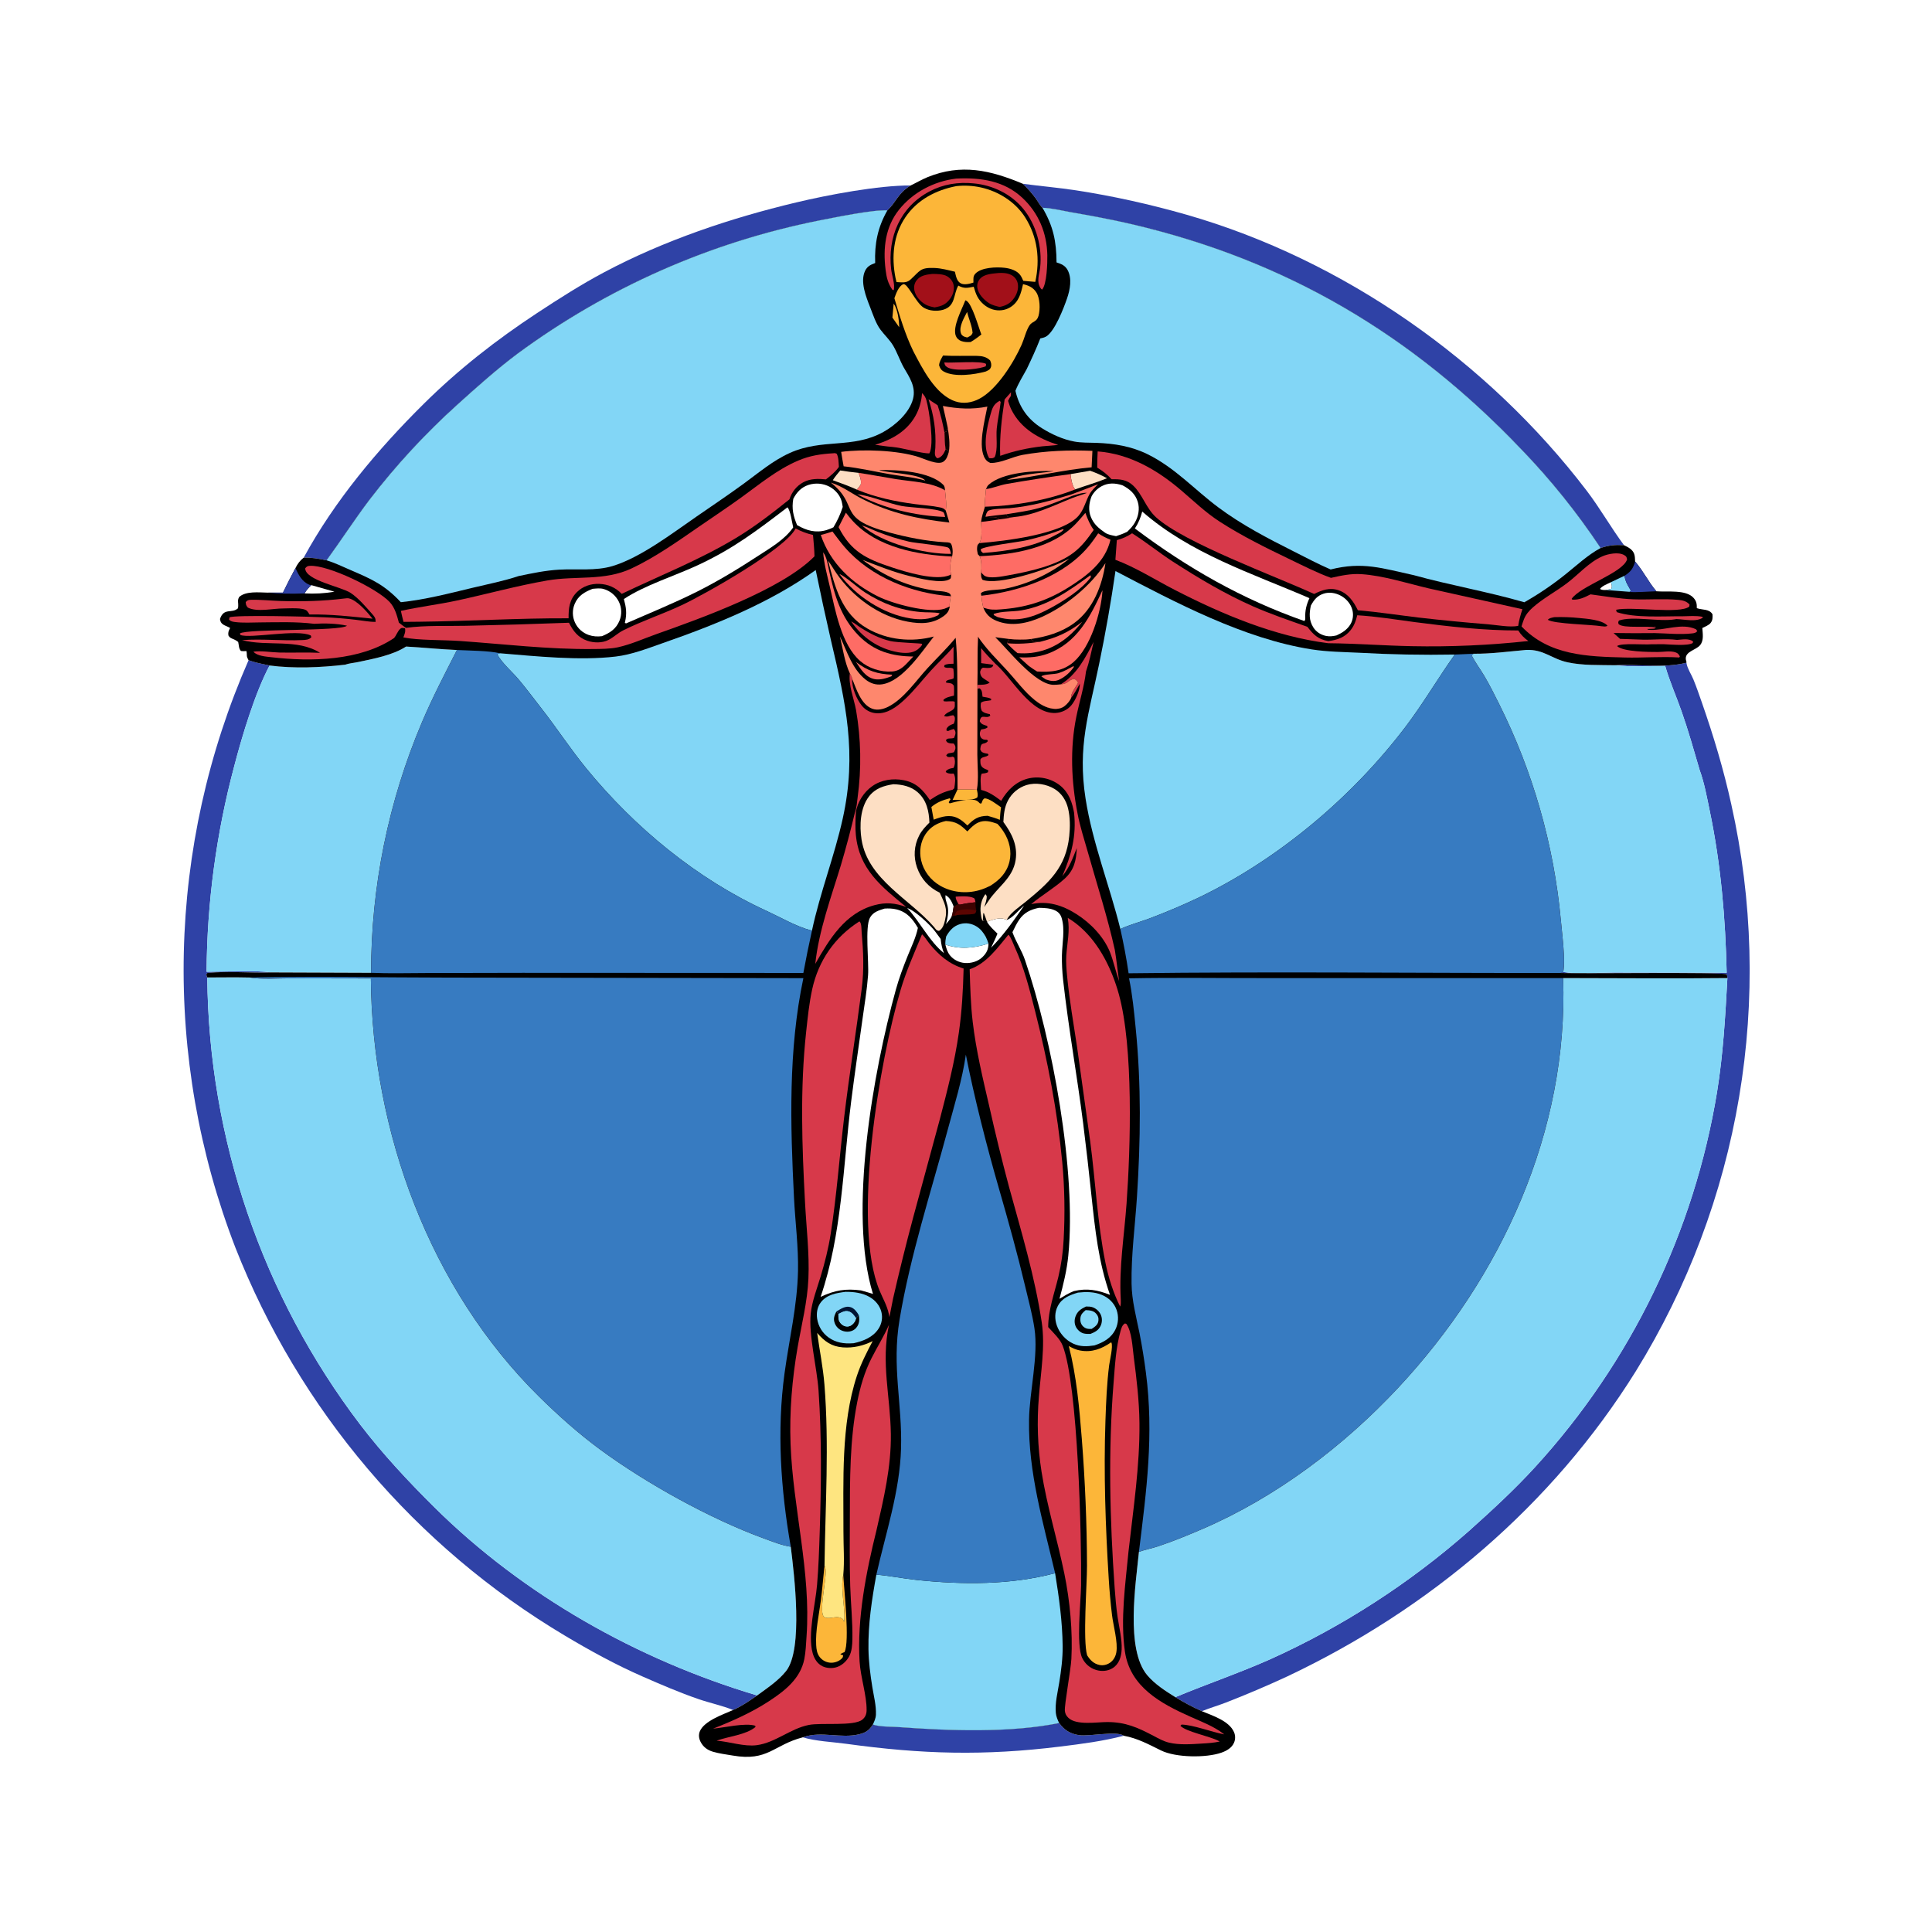 <?xml version="1.0" encoding="utf-8" ?>
<svg xmlns="http://www.w3.org/2000/svg" xmlns:xlink="http://www.w3.org/1999/xlink" width="1024" height="1024">
	<path fill="white" d="M0 0L1024 0L1024 1024L0 1024L0 0Z"/>
	<path fill="#2F42A6" d="M561.38 913.243C564.146 917.023 567.289 919.011 571.987 919.668C577.478 920.435 592.015 917.268 595.624 919.988C584.482 922.884 573.297 924.306 561.899 925.717C521.648 930.699 488.651 929.792 448.625 924.265C441.707 923.31 431.972 922.86 425.513 920.809C425.689 920.754 425.868 920.707 426.043 920.646C435.281 917.453 445.754 921.522 455.277 919.226C458.88 918.358 460.655 917.163 462.627 914.052C466.575 915.371 472.342 915.1 476.599 915.415C503.089 917.372 535.359 918.538 561.38 913.243Z"/>
	<path fill="#2F42A6" d="M542.115 97.4C551.476 98.657 560.897 99.448 570.234 100.874C589.8 103.865 609.844 108.338 628.87 113.794C712.032 137.645 788.581 191.409 840.975 260.082C848.078 269.392 853.812 279.607 860.742 288.95C856.196 288.68 852.679 288.966 848.362 290.47Q839.08 276.487 828.57 263.402Q818.06 250.318 806.407 238.239C748.321 177.272 681.718 137.925 599.548 118.754C588.688 116.22 577.897 114.273 566.921 112.351C562.241 111.532 557.263 110.236 552.515 110.12C551.248 108.991 549.949 106.489 548.883 105.056C546.799 102.256 544.633 99.812 542.115 97.4Z"/>
	<path fill="#2F42A6" d="M160.962 295.572C177.302 265.5 200.248 238.163 224.493 214.142C242.995 195.812 262.987 180.183 284.731 165.884C296.308 158.271 308.057 150.764 320.3 144.262C351.969 127.443 387.131 115.61 421.941 107.312C438.919 103.265 465.477 98.226 482.638 98.305C475.66 102.678 475.28 106.837 470.341 111.499C462.423 111.083 442.947 115.176 434.257 116.841Q428.856 117.915 423.487 119.137Q418.118 120.359 412.784 121.728Q407.45 123.096 402.156 124.611Q396.861 126.125 391.611 127.784Q386.36 129.443 381.156 131.245Q375.953 133.047 370.801 134.991Q365.649 136.936 360.553 139.02Q355.456 141.105 350.418 143.329Q345.381 145.552 340.406 147.913Q335.431 150.274 330.523 152.771Q325.615 155.267 320.777 157.897Q315.939 160.527 311.175 163.289Q306.411 166.051 301.724 168.942Q297.038 171.833 292.432 174.852Q287.827 177.871 283.306 181.015Q278.785 184.158 274.352 187.425C263.323 195.676 253.014 204.92 242.784 214.132Q229.953 225.677 218.229 238.346Q206.505 251.014 195.986 264.7C188.022 275.21 180.848 286.322 173.085 296.984C168.949 296.103 165.204 295.43 160.962 295.572Z"/>
	<path fill="#2F42A6" d="M131.743 349.934C135.451 351.279 139.06 351.9 142.887 352.731C135.217 367.12 128.364 389.883 124.181 405.976Q120.617 419.308 117.909 432.84Q115.201 446.373 113.36 460.05Q111.519 473.727 110.552 487.493Q109.586 501.26 109.497 515.06C120.159 515.062 133.75 514.143 144.108 515.413C132.797 515.829 121.157 514.594 109.93 515.674L109.342 516.502C109.487 517.027 109.578 517.601 109.857 518.07Q109.893 522.052 110.009 526.032Q110.124 530.012 110.32 533.988Q110.515 537.965 110.79 541.938Q111.066 545.91 111.42 549.875Q111.775 553.841 112.209 557.799Q112.643 561.757 113.156 565.706Q113.669 569.654 114.261 573.592Q114.853 577.529 115.524 581.454Q116.195 585.379 116.945 589.289Q117.694 593.2 118.522 597.094Q119.349 600.989 120.255 604.866Q121.16 608.744 122.143 612.602Q123.126 616.461 124.186 620.299Q125.246 624.137 126.383 627.953Q127.52 631.769 128.733 635.561Q129.946 639.353 131.234 643.121Q132.523 646.888 133.887 650.629Q135.251 654.37 136.69 658.082Q138.128 661.795 139.641 665.478Q141.153 669.161 142.74 672.814Q144.326 676.466 145.985 680.085Q147.644 683.705 149.375 687.291Q151.106 690.876 152.909 694.427Q154.711 697.977 156.585 701.49Q158.458 705.004 160.401 708.479Q162.345 711.954 164.357 715.39Q166.37 718.825 168.451 722.22Q170.532 725.614 172.681 728.966Q174.83 732.319 177.045 735.627Q179.26 738.936 181.541 742.199Q183.823 745.462 186.169 748.68Q188.515 751.897 190.925 755.066C202.857 770.667 216.327 785.104 230.27 798.918C277.326 845.537 337.963 879.735 401.309 898.615C397.288 901.461 393.085 904.35 388.561 906.34C382.724 903.961 376.268 902.637 370.283 900.58C360.178 897.107 350.294 892.842 340.512 888.555C326.218 882.29 312.778 874.904 299.375 866.908Q295.687 864.71 292.046 862.436Q288.404 860.163 284.81 857.815Q281.216 855.467 277.671 853.045Q274.126 850.624 270.632 848.13Q267.138 845.636 263.695 843.071Q260.253 840.505 256.864 837.87Q253.475 835.234 250.142 832.529Q246.808 829.824 243.53 827.051Q240.253 824.279 237.033 821.439Q233.814 818.599 230.653 815.694Q227.493 812.788 224.393 809.818Q221.293 806.849 218.254 803.816Q215.216 800.783 212.241 797.688Q209.266 794.593 206.355 791.437Q203.444 788.282 200.599 785.067Q197.753 781.852 194.975 778.58Q192.196 775.307 189.486 771.978Q186.775 768.649 184.134 765.265Q181.492 761.881 178.921 758.443Q176.349 755.005 173.849 751.515Q171.35 748.025 168.922 744.484Q166.494 740.943 164.14 737.353Q161.786 733.763 159.506 730.126Q157.226 726.488 155.022 722.804Q152.817 719.121 150.689 715.392Q148.561 711.664 146.51 707.892Q144.459 704.121 142.486 700.308Q140.513 696.495 138.619 692.643Q136.725 688.79 134.91 684.899Q133.096 681.008 131.362 677.081Q129.628 673.154 127.976 669.192Q126.323 665.229 124.752 661.234Q122.954 656.577 121.27 651.878Q119.586 647.179 118.017 642.44Q116.448 637.701 114.996 632.926Q113.543 628.15 112.208 623.34Q110.872 618.53 109.655 613.689Q108.438 608.848 107.339 603.979Q106.24 599.109 105.261 594.215Q104.281 589.32 103.422 584.403Q102.562 579.486 101.823 574.549Q101.084 569.612 100.466 564.659Q99.848 559.705 99.35 554.738Q98.853 549.772 98.478 544.794Q98.103 539.816 97.849 534.831Q97.595 529.846 97.463 524.856Q97.331 519.866 97.321 514.874Q97.311 509.882 97.423 504.892Q97.535 499.901 97.769 494.915Q98.004 489.929 98.359 484.95Q98.715 479.971 99.192 475.002Q99.67 470.033 100.268 465.077Q100.867 460.121 101.586 455.182Q102.306 450.242 103.146 445.321Q103.986 440.401 104.946 435.502Q105.906 430.604 106.985 425.73Q108.065 420.856 109.263 416.011Q110.461 411.165 111.777 406.35Q113.093 401.535 114.527 396.753Q115.96 391.972 117.51 387.226Q119.06 382.481 120.726 377.776Q122.391 373.07 124.171 368.406Q125.951 363.743 127.844 359.124Q129.737 354.505 131.743 349.934Z"/>
	<path fill="#2F42A6" d="M893.839 351.26C893.88 351.48 893.917 351.7 893.962 351.919C894.513 354.588 896.453 357.486 897.506 360.043C899.17 364.083 900.586 368.22 902.023 372.344C908.258 390.23 913.545 407.812 917.622 426.331Q918.688 431.095 919.638 435.883Q920.588 440.671 921.422 445.481Q922.257 450.291 922.974 455.12Q923.692 459.948 924.292 464.793Q924.893 469.637 925.376 474.495Q925.86 479.352 926.225 484.22Q926.591 489.088 926.839 493.964Q927.087 498.839 927.217 503.719Q927.347 508.599 927.359 513.48Q927.371 518.362 927.264 523.242Q927.158 528.123 926.934 532.999Q926.71 537.876 926.368 542.745Q926.026 547.615 925.566 552.475Q925.107 557.335 924.529 562.182Q923.952 567.03 923.258 571.862Q922.564 576.694 921.753 581.508Q920.943 586.321 920.016 591.114Q919.089 595.907 918.046 600.676Q917.004 605.445 915.846 610.187Q914.688 614.93 913.417 619.643Q912.145 624.356 910.759 629.037Q909.374 633.718 907.875 638.363Q906.377 643.01 904.767 647.618Q903.156 652.226 901.435 656.794Q899.714 661.363 897.883 665.888Q896.052 670.413 894.112 674.892Q892.172 679.372 890.124 683.803Q888.076 688.235 885.922 692.615Q883.767 696.996 881.508 701.323Q879.248 705.65 876.885 709.921Q874.521 714.192 872.055 718.405Q869.588 722.618 867.021 726.77C822.754 797.865 757.642 852.915 682.204 888.578Q666.219 895.98 649.804 902.371C645.577 903.992 641.196 905.282 637.003 906.961C632.195 904.838 627.42 902.293 622.952 899.531C639.58 892.586 656.641 886.811 673.12 879.49Q680.297 876.252 687.349 872.748Q694.401 869.245 701.317 865.481Q708.233 861.716 715.004 857.697Q721.775 853.677 728.391 849.408Q735.007 845.138 741.459 840.625Q747.911 836.112 754.191 831.361Q760.47 826.61 766.568 821.628Q772.665 816.646 778.573 811.44C790.721 800.561 802.86 789.412 813.842 777.349Q816.199 774.767 818.51 772.143Q820.82 769.518 823.083 766.853Q825.345 764.187 827.559 761.481Q829.774 758.775 831.938 756.03Q834.104 753.284 836.219 750.5Q838.334 747.716 840.398 744.894Q842.463 742.073 844.476 739.214Q846.49 736.356 848.451 733.461Q850.412 730.567 852.321 727.638Q854.23 724.708 856.086 721.745Q857.942 718.782 859.744 715.785Q861.545 712.789 863.293 709.761Q865.041 706.733 866.733 703.673Q868.426 700.614 870.063 697.524Q871.701 694.435 873.282 691.317Q874.863 688.198 876.388 685.052Q877.913 681.906 879.38 678.732Q880.848 675.559 882.258 672.359Q883.669 669.16 885.021 665.936Q886.373 662.711 887.667 659.463Q888.961 656.215 890.196 652.944Q891.431 649.673 892.607 646.38Q893.783 643.088 894.899 639.774Q896.016 636.461 897.072 633.128Q898.128 629.795 899.124 626.444Q900.12 623.092 901.056 619.723Q901.991 616.354 902.866 612.969Q903.74 609.584 904.553 606.183Q905.367 602.783 906.119 599.368Q906.87 595.953 907.561 592.526Q908.251 589.098 908.879 585.659Q909.507 582.219 910.073 578.769C913.325 558.7 914.448 538.672 915.554 518.401C915.544 517.575 915.447 517.179 915.194 516.415C912.715 515.085 837.77 516.152 827.178 515.699L828.561 515.196C836.15 516.385 846.969 515.477 854.949 515.474L915.177 515.564C914.514 486.552 912.111 458.164 906.182 429.697C904.693 422.55 903.355 414.976 900.841 408.108C897.8 397.686 894.841 387.2 891.239 376.956C888.425 368.955 884.904 361.078 882.569 352.931C873.788 353.02 864.578 353.58 855.843 352.588C868.329 351.859 881.614 354.331 893.839 351.26Z"/>
	<path fill="#82D6F6" d="M182.919 352.301C184.986 351.556 187.59 351.363 189.759 350.903C197.977 349.161 208.199 347.288 215.23 342.687C224.219 343.188 233.18 344.133 242.176 344.518C235.746 357.148 229.202 369.683 223.663 382.743Q221.996 386.67 220.429 390.637Q218.862 394.604 217.394 398.61Q215.927 402.615 214.561 406.656Q213.195 410.698 211.931 414.772Q210.667 418.846 209.505 422.95Q208.344 427.055 207.286 431.188Q206.228 435.32 205.274 439.478Q204.321 443.635 203.472 447.816Q202.623 451.996 201.879 456.197Q201.135 460.397 200.497 464.615Q199.86 468.833 199.328 473.065Q198.796 477.298 198.371 481.542Q197.946 485.787 197.627 490.04Q197.309 494.294 197.097 498.555Q196.886 502.815 196.782 507.08Q196.677 511.344 196.68 515.61L144.108 515.413C133.75 514.143 120.159 515.062 109.497 515.06Q109.586 501.26 110.552 487.493Q111.519 473.727 113.36 460.05Q115.201 446.373 117.909 432.84Q120.617 419.308 124.181 405.976C128.364 389.883 135.217 367.12 142.887 352.731C155.998 354.429 169.827 353.813 182.919 352.301Z"/>
	<path fill="#82D6F6" d="M808.885 344.48C818.229 344.076 822.384 349.209 830.849 351.042C838.907 352.788 847.637 352.426 855.843 352.588C864.578 353.58 873.788 353.02 882.569 352.931C884.904 361.078 888.425 368.955 891.239 376.956C894.841 387.2 897.8 397.686 900.841 408.108C903.355 414.976 904.693 422.55 906.182 429.697C912.111 458.164 914.514 486.552 915.177 515.564L854.949 515.474C846.969 515.477 836.15 516.385 828.561 515.196C829.8 508.474 827.913 494.815 827.292 487.773Q826.602 480.297 825.564 472.861Q824.527 465.426 823.145 458.046Q821.762 450.667 820.038 443.36Q818.314 436.053 816.252 428.834Q814.189 421.615 811.794 414.5Q809.398 407.385 806.673 400.389Q803.949 393.393 800.902 386.531Q797.855 379.669 794.492 372.957C792.03 368.03 789.549 363.038 786.739 358.3C784.569 354.64 781.975 351.186 780.024 347.409L780.972 346.494C790.221 346.596 799.671 345.282 808.885 344.48Z"/>
	<path fill="#82D6F6" d="M828.5 518.407C857.509 518.417 886.549 518.721 915.554 518.401C914.448 538.672 913.325 558.7 910.073 578.769Q909.507 582.219 908.879 585.659Q908.251 589.098 907.56 592.526Q906.87 595.953 906.119 599.368Q905.367 602.783 904.553 606.183Q903.74 609.584 902.866 612.969Q901.991 616.354 901.056 619.723Q900.12 623.092 899.124 626.443Q898.128 629.795 897.072 633.128Q896.016 636.461 894.899 639.774Q893.783 643.088 892.607 646.38Q891.431 649.673 890.196 652.944Q888.961 656.215 887.667 659.463Q886.373 662.711 885.021 665.936Q883.669 669.16 882.258 672.359Q880.848 675.559 879.38 678.732Q877.913 681.906 876.388 685.052Q874.863 688.198 873.282 691.317Q871.701 694.435 870.063 697.524Q868.426 700.614 866.733 703.673Q865.041 706.732 863.293 709.761Q861.545 712.789 859.744 715.785Q857.942 718.782 856.086 721.745Q854.23 724.708 852.321 727.637Q850.412 730.567 848.451 733.461Q846.49 736.355 844.476 739.214Q842.463 742.073 840.398 744.894Q838.334 747.716 836.219 750.5Q834.104 753.284 831.938 756.03Q829.774 758.775 827.559 761.481Q825.345 764.187 823.083 766.853Q820.82 769.518 818.51 772.143Q816.199 774.767 813.842 777.349C802.86 789.412 790.721 800.561 778.573 811.44Q772.665 816.646 766.568 821.628Q760.47 826.61 754.191 831.361Q747.911 836.111 741.459 840.625Q735.007 845.138 728.391 849.408Q721.775 853.677 715.004 857.697Q708.233 861.716 701.317 865.481Q694.401 869.245 687.349 872.748Q680.297 876.252 673.12 879.49C656.641 886.811 639.58 892.586 622.952 899.531C617.78 896.331 612.049 892.624 608.089 887.936C596.474 874.186 601.978 839.41 603.661 822.514C606.992 821.336 610.6 820.666 613.987 819.532C621.866 816.893 629.657 813.688 637.288 810.404C676.307 793.615 712.208 766.478 741.099 735.519C795.778 676.926 831.303 599.627 828.5 518.407Z"/>
	<path fill="#82D6F6" d="M109.857 518.07C117.307 518.061 124.782 517.927 132.229 518.104C139.11 519.24 146.943 518.509 153.954 518.524L196.568 518.608C197.151 599.559 227.716 683.073 285.833 740.336C295.905 750.26 306.671 759.882 318.068 768.265C342.55 786.272 376.453 805.048 405.017 815.481C409.442 817.097 414.481 819.117 419.125 819.805C420.914 834.339 425.852 874.167 416.615 885.722C412.521 890.844 406.575 894.77 401.309 898.615C337.963 879.735 277.326 845.537 230.27 798.918C216.327 785.104 202.857 770.667 190.925 755.066Q188.515 751.897 186.169 748.68Q183.823 745.462 181.541 742.199Q179.26 738.936 177.045 735.627Q174.83 732.319 172.681 728.966Q170.532 725.614 168.451 722.22Q166.37 718.825 164.357 715.39Q162.345 711.954 160.401 708.479Q158.458 705.004 156.585 701.49Q154.711 697.977 152.909 694.427Q151.106 690.876 149.375 687.291Q147.644 683.705 145.985 680.085Q144.326 676.466 142.74 672.814Q141.153 669.162 139.641 665.478Q138.128 661.795 136.69 658.083Q135.251 654.37 133.887 650.629Q132.523 646.888 131.234 643.121Q129.946 639.353 128.733 635.561Q127.52 631.769 126.383 627.953Q125.246 624.137 124.186 620.299Q123.126 616.461 122.143 612.602Q121.16 608.744 120.255 604.866Q119.349 600.989 118.522 597.094Q117.694 593.2 116.945 589.289Q116.195 585.379 115.524 581.454Q114.853 577.529 114.261 573.592Q113.669 569.654 113.156 565.706Q112.643 561.757 112.209 557.799Q111.775 553.841 111.42 549.875Q111.066 545.91 110.79 541.938Q110.515 537.965 110.32 533.988Q110.124 530.012 110.009 526.032Q109.893 522.052 109.857 518.07Z"/>
	<path d="M482.638 98.305C485.629 96.901 488.446 95.192 491.518 93.937C509.525 86.579 524.874 90.185 542.115 97.4C544.633 99.812 546.799 102.256 548.883 105.056C549.949 106.489 551.248 108.991 552.515 110.12C557.263 110.236 562.241 111.532 566.921 112.351C577.897 114.273 588.688 116.22 599.548 118.754C681.718 137.925 748.321 177.272 806.407 238.239Q818.06 250.318 828.57 263.402Q839.08 276.487 848.362 290.47C852.679 288.966 856.196 288.68 860.742 288.95C862.965 290.077 865.249 291.107 866.156 293.614C866.577 294.777 866.562 296.132 866.629 297.357C866.634 297.446 866.641 297.535 866.648 297.624C870.942 302.547 873.728 308.522 877.922 313.391C883.535 313.886 893.555 312.332 897.611 316.88C899.168 318.626 899.384 320.08 899.354 322.335C902.356 323.418 905.934 322.614 907.663 325.596C907.767 327.358 907.77 328.857 906.577 330.282C905.626 331.418 903.59 332.197 902.269 332.859C902.459 335.89 903.17 339.495 901.036 342.002C898.894 344.518 893.46 345.237 893.494 349.006C893.503 349.929 893.719 349.977 893.85 350.828C893.872 350.971 893.843 351.116 893.839 351.26C881.614 354.331 868.329 351.859 855.843 352.588C847.637 352.426 838.907 352.788 830.849 351.042C822.384 349.209 818.229 344.076 808.885 344.48C799.671 345.282 790.221 346.596 780.972 346.494L780.024 347.409C781.975 351.186 784.569 354.64 786.739 358.3C789.549 363.038 792.03 368.03 794.492 372.957Q797.855 379.669 800.902 386.531Q803.949 393.393 806.673 400.389Q809.398 407.385 811.794 414.5Q814.189 421.615 816.252 428.834Q818.314 436.053 820.038 443.36Q821.762 450.667 823.145 458.046Q824.527 465.426 825.564 472.861Q826.602 480.297 827.292 487.773C827.913 494.815 829.8 508.474 828.561 515.196L827.178 515.699C837.77 516.152 912.715 515.085 915.194 516.415C915.447 517.179 915.544 517.575 915.554 518.401C886.549 518.721 857.509 518.417 828.5 518.407C831.303 599.627 795.778 676.926 741.099 735.519C712.208 766.478 676.307 793.615 637.288 810.404C629.657 813.688 621.866 816.893 613.987 819.532C610.6 820.666 606.992 821.336 603.661 822.514C601.978 839.41 596.474 874.186 608.089 887.936C612.049 892.624 617.78 896.331 622.952 899.531C627.42 902.293 632.195 904.838 637.003 906.961C642.61 909.321 651.43 912.039 654.042 918.041Q654.185 918.37 654.294 918.711Q654.403 919.053 654.477 919.403Q654.551 919.754 654.59 920.11Q654.628 920.467 654.631 920.825Q654.634 921.184 654.6 921.54Q654.567 921.897 654.498 922.249Q654.429 922.601 654.326 922.944Q654.222 923.287 654.084 923.618C652.903 926.424 650.121 927.984 647.38 928.946C639.252 931.8 623.198 931.606 615.42 927.799C608.871 924.593 602.891 921.278 595.624 919.988C592.015 917.268 577.478 920.435 571.987 919.668C567.289 919.011 564.146 917.023 561.38 913.243C535.359 918.538 503.089 917.372 476.599 915.415C472.342 915.1 466.575 915.371 462.627 914.052C460.655 917.163 458.88 918.358 455.277 919.226C445.754 921.522 435.281 917.453 426.043 920.646C425.868 920.707 425.689 920.754 425.513 920.809C409.885 924.88 407.115 933.709 388.356 930.474C384.939 929.885 381.236 929.445 377.914 928.466C374.966 927.596 372.701 925.952 371.297 923.167C370.44 921.468 370.172 919.512 370.895 917.718C373.177 912.056 383.397 908.663 388.561 906.34C393.085 904.35 397.288 901.461 401.309 898.615C406.575 894.77 412.521 890.844 416.615 885.722C425.852 874.167 420.914 834.339 419.125 819.805C414.481 819.117 409.442 817.097 405.017 815.481C376.453 805.048 342.55 786.272 318.068 768.265C306.671 759.882 295.905 750.26 285.833 740.336C227.716 683.073 197.151 599.559 196.568 518.608L153.954 518.524C146.943 518.509 139.11 519.24 132.229 518.104C124.782 517.927 117.307 518.061 109.857 518.07C109.578 517.601 109.487 517.027 109.342 516.502L109.93 515.674C121.157 514.594 132.797 515.829 144.108 515.413L196.68 515.61Q196.677 511.344 196.782 507.08Q196.886 502.815 197.097 498.555Q197.309 494.294 197.627 490.04Q197.946 485.787 198.371 481.542Q198.796 477.298 199.328 473.065Q199.86 468.833 200.497 464.615Q201.135 460.397 201.879 456.197Q202.623 451.996 203.472 447.816Q204.321 443.635 205.274 439.478Q206.228 435.32 207.286 431.188Q208.344 427.055 209.505 422.95Q210.667 418.846 211.931 414.772Q213.195 410.698 214.561 406.656Q215.927 402.615 217.394 398.61Q218.862 394.604 220.429 390.637Q221.996 386.67 223.663 382.743C229.202 369.683 235.746 357.148 242.176 344.518C233.18 344.133 224.219 343.188 215.23 342.687C208.199 347.288 197.977 349.161 189.759 350.903C187.59 351.363 184.986 351.556 182.919 352.301C169.827 353.813 155.998 354.429 142.887 352.731C139.06 351.9 135.451 351.279 131.743 349.934C131.232 348.939 130.812 348.31 130.819 347.167C130.823 346.369 130.782 345.845 130.605 345.064C129.597 345.187 128.722 345.144 127.713 345.045C126.461 343.698 126.688 342.024 126.244 340.242C125.52 339.691 124.916 339.281 124.073 338.916C122.716 338.328 121.802 338.138 121.041 336.756C120.854 334.888 121.179 334.469 121.96 332.815C121.49 332.586 121.024 332.35 120.552 332.125C119.77 331.752 118.881 331.438 118.172 330.935C117.02 330.119 116.837 329.393 116.597 328.073C118.677 321.872 122.939 325.41 126.156 322.38C126.257 321.55 126.323 320.838 126.249 320.001C126.12 318.532 126.004 317.82 126.738 316.446C130.274 313.165 137.256 314.036 141.806 314.106L149.962 314.12Q153.151 307.532 156.609 301.081C157.707 298.823 158.98 297.113 160.962 295.572C165.204 295.43 168.949 296.103 173.085 296.984C180.848 286.322 188.022 275.21 195.986 264.7Q206.505 251.014 218.229 238.346Q229.953 225.677 242.784 214.132C253.014 204.92 263.323 195.676 274.352 187.425Q278.785 184.158 283.306 181.015Q287.827 177.871 292.432 174.852Q297.038 171.833 301.724 168.942Q306.411 166.051 311.175 163.289Q315.939 160.527 320.777 157.897Q325.615 155.267 330.523 152.771Q335.431 150.274 340.406 147.913Q345.381 145.552 350.418 143.329Q355.456 141.105 360.553 139.02Q365.649 136.936 370.801 134.991Q375.953 133.047 381.156 131.245Q386.36 129.443 391.611 127.784Q396.861 126.125 402.156 124.611Q407.45 123.096 412.784 121.728Q418.118 120.359 423.487 119.137Q428.856 117.915 434.257 116.841C442.947 115.176 462.423 111.083 470.341 111.499C475.28 106.837 475.66 102.678 482.638 98.305Z"/>
	<path fill="white" d="M851.058 312.71C849.861 312.704 849.091 312.775 848.023 312.162C849.094 310.517 852.071 309.489 853.846 308.556C854.17 309.959 854.609 310.729 854.033 312.076C853.027 312.393 852.104 312.578 851.058 312.71Z"/>
	<path fill="#FCB639" d="M473.669 160.903C475.828 164.072 476.521 169.691 476.604 173.466L472.989 168.317L473.669 160.903Z"/>
	<path fill="white" d="M501.39 489.793C504.317 479.651 500.585 478.724 501.165 474.451C503.46 475.667 504.551 478.128 505.444 480.43C505.155 482.186 504.98 484.081 504.396 485.765C503.579 487.274 502.499 488.492 501.39 489.793Z"/>
	<path fill="#D7394A" d="M507.907 479.049C507.323 477.835 506.468 476.605 506.545 475.243C509.122 475.032 513.785 474.781 516.131 475.989C516.84 476.355 516.838 477.489 517.021 478.213C514.512 478.483 512.086 478.749 509.622 479.318C508.834 479.5 509.135 479.435 508.126 479.432L507.907 479.049Z"/>
	<path fill="white" d="M164.986 310.128Q171.148 311.813 177.277 313.613C171.877 314.553 166.866 314.785 161.401 314.517C162.408 312.773 163.559 311.541 164.986 310.128Z"/>
	<path fill="#FE6C65" d="M568.918 353.087L569.22 353.43C567.296 356.281 564.402 358.93 561.208 360.328C558.828 361.369 556.62 360.934 554.274 360.092C553.453 359.59 552.713 359.04 551.938 358.471C553.469 357.287 558.86 357.458 561.025 356.786C563.784 355.93 566.374 354.435 568.918 353.087Z"/>
	<path fill="#FE6C65" d="M453.687 350.873C460.177 355.793 464.95 357.207 472.922 357.614L472.423 358.468C469.756 359.488 466.528 360.506 463.653 359.968C458.724 359.044 456.277 354.7 453.687 350.873Z"/>
	<path fill="#82D6F6" d="M861.051 305.152C861.388 307.761 862.222 309.291 863.541 311.526C863.834 312.023 864.102 312.54 864.38 313.045C863.887 313.62 864.152 313.449 863.671 313.673L851.058 312.71C852.104 312.578 853.027 312.393 854.033 312.076C854.609 310.729 854.17 309.959 853.846 308.556L861.051 305.152Z"/>
	<path fill="#FCB639" d="M507.524 418.413C510.925 418.453 514.385 418.361 517.777 418.568C518.052 419.947 518.415 421.189 518.041 422.584C515.824 424.632 508.097 423.728 504.879 424.01L507.524 418.413Z"/>
	<path fill="#3C0201" d="M517.021 478.213C516.986 479.851 517.107 481.125 517.458 482.725L516.86 484.151C513.468 485.181 509.669 484.206 505.972 485.309L504.396 485.765C504.98 484.081 505.155 482.186 505.444 480.43C506.375 480.07 507.066 479.588 507.907 479.049L508.126 479.432C509.135 479.435 508.834 479.5 509.622 479.318C512.086 478.749 514.512 478.483 517.021 478.213Z"/>
	<path fill="#5A0501" d="M505.972 485.309C506.388 484.18 506.42 483.369 507.571 482.81C509.947 481.656 515.021 481.715 517.458 482.725L516.86 484.151C513.468 485.181 509.669 484.206 505.972 485.309Z"/>
	<path fill="white" d="M480.84 481.287C484.849 482.487 493.174 490.316 495.682 493.737L498.579 497.674C498.856 500.421 499.282 502.633 500.34 505.208C492.581 498.985 487.695 488.649 480.84 481.287Z"/>
	<path fill="#FDDFC4" d="M445.352 249.361C448.604 249.864 451.838 250.296 455.113 250.622C455.795 252.716 456.655 254.618 456.209 256.841C455.574 257.801 454.935 258.655 454.169 259.513C449.987 257.616 445.718 256.075 441.398 254.534C442.516 252.688 443.993 251.036 445.352 249.361Z"/>
	<path fill="white" d="M533.606 487.578C536.777 486.562 540.077 482.033 542.832 479.977C537.356 487.779 532.035 495.539 525.275 502.33C526.422 499.854 527.682 497.382 528.678 494.843C526.677 492.869 524.525 491.002 523.115 488.547C523.571 488.357 524.034 488.181 524.504 488.03C527.628 487.023 530.599 486.07 533.606 487.578Z"/>
	<path fill="#2F42A6" d="M149.962 314.12Q153.151 307.532 156.609 301.081C158.091 304.523 160.101 308.308 163.77 309.824C164.612 310.172 164.324 310.121 164.986 310.128C163.559 311.541 162.408 312.773 161.401 314.517C155.047 314.769 148.116 314.729 141.806 314.106L149.962 314.12Z"/>
	<path fill="#FE6C65" d="M454.37 261.986C461.121 262.693 470.425 266.71 477.753 268.155C482.68 269.126 496.345 269.334 499.889 271.431C500.531 271.812 500.722 273.288 500.934 274.003C485.384 273.437 467.991 269.464 454.37 261.986Z"/>
	<path fill="#FDDFC4" d="M567.441 251.283L577.799 249.504C580.966 250.638 583.796 251.832 586.736 253.472C581.257 255.768 575.527 257.342 569.949 259.365C569.815 259.249 569.657 259.155 569.545 259.017C568.377 257.572 567.419 253.142 567.441 251.283Z"/>
	<path fill="#FE6C65" d="M563.194 280.514L563.76 280.624C563.68 280.743 563.613 280.871 563.521 280.98C562.569 282.113 560.514 283.001 559.2 283.716C547.555 290.057 534.084 292.086 521.029 293.093C520.102 292.315 520.001 292.35 519.8 291.175C521.323 289.468 539.998 287.291 544.025 286.369Q553.832 284.169 563.194 280.514Z"/>
	<path fill="#D7394A" d="M492.135 211.629L496.959 214.8C498.534 219.528 499.625 224.241 500.572 229.132C500.794 232.093 500.718 235.323 501.189 238.231C500.771 239.111 500.374 240.065 499.796 240.852C499.053 241.864 498.049 242.723 496.783 242.884C494.863 241.69 495.651 239.309 495.746 237.309C496.178 228.256 494.993 220.237 492.135 211.629Z"/>
	<path fill="#FE6C65" d="M456.824 278.511C459.626 279.318 462.502 280.835 465.237 281.906Q473.331 285.09 481.797 287.081C485.436 287.915 500.52 289.264 502.47 290.223C503.603 290.78 503.722 292.424 504.065 293.558C490.037 293.728 467.568 288.027 456.824 278.511Z"/>
	<path fill="#D7394A" d="M529.85 212.421L530.378 213.053C529.871 217.804 528.744 222.487 528.291 227.217C527.85 231.82 529.033 237.991 527.217 242.27C526.063 243.069 525.724 242.889 524.298 242.835C524.212 242.691 524.12 242.55 524.041 242.402C520.844 236.451 523.137 226.31 524.863 220.121C525.873 216.499 526.401 214.338 529.85 212.421Z"/>
	<path fill="#2F42A6" d="M866.648 297.624C870.942 302.547 873.728 308.522 877.922 313.391C875.298 313.422 865.453 314.172 863.671 313.673C864.152 313.449 863.887 313.62 864.38 313.045C864.102 312.54 863.834 312.023 863.541 311.526C862.222 309.291 861.388 307.761 861.051 305.152C864.313 303.08 865.575 301.335 866.648 297.624Z"/>
	<path fill="white" d="M501.052 500.635C508.643 503.263 515.913 502.586 523.366 500.296C523.55 500.24 523.736 500.193 523.921 500.141C523.866 503.261 522.901 505.164 520.651 507.344C518.296 509.627 514.62 510.642 511.398 510.408C508.383 510.189 505.34 508.693 503.457 506.299C502.146 504.632 501.563 502.656 501.052 500.635Z"/>
	<path fill="#D7394A" d="M451.114 329.353C452.915 330.229 454.53 331.644 456.23 332.724C461.178 335.867 466.204 338.436 471.939 339.781C475.522 340.622 488.145 340.923 488.757 341.243C488.656 342.42 487.766 342.919 486.952 343.736C486.772 343.892 486.6 344.056 486.412 344.203C483.588 346.417 479.419 346.283 476.048 345.706C465.716 343.936 456.989 337.893 451.114 329.353Z"/>
	<path fill="#FE6C65" d="M444.883 304.236C448.089 305.473 454.777 311.628 458.577 314.059C467.827 319.977 477.093 323.417 488.085 324.404C491.304 324.693 494.917 324.37 498.042 325.041L497.217 326.091C492.485 328.445 487.71 328.566 482.587 327.77C468.202 325.532 453.458 315.855 444.883 304.236Z"/>
	<path fill="#FE6C65" d="M551.21 340.183C560.185 337.927 566.29 335.218 573.596 329.552C566.561 338.442 558.099 344.673 546.576 346.063Q542.949 346.468 539.312 346.169C537.29 344.52 535.535 342.879 533.772 340.947L534.696 338.664C538.657 338.996 542.52 339.092 546.482 338.701C547.47 339.791 547.566 339.98 549.075 340.162C549.751 340.243 550.536 340.189 551.21 340.183Z"/>
	<path fill="#0D0000" d="M534.696 338.664C538.657 338.996 542.52 339.092 546.482 338.701C547.47 339.791 547.566 339.98 549.075 340.162C549.751 340.243 550.536 340.189 551.21 340.183C545.208 341.055 539.814 341.471 533.772 340.947L534.696 338.664Z"/>
	<path fill="#FE6C65" d="M577.887 304.943L578.125 305.183L578.118 306.021C573.158 312.509 564.404 318.115 557.294 322.021C548.078 327.082 539.23 330.106 528.756 327.061L526.797 326.051L526.614 325.44C530.876 323.827 536.791 324.293 541.377 323.508C555.457 321.097 566.601 313.154 577.887 304.943Z"/>
	<path fill="#82D6F6" d="M501.477 496.353C503.282 493.202 505.335 490.8 508.958 489.763C511.913 488.916 515.029 489.449 517.623 491.064C519.798 492.419 521.176 494.261 522.438 496.447C523.028 497.672 523.529 498.831 523.921 500.141C523.736 500.193 523.55 500.24 523.366 500.296C515.913 502.586 508.643 503.263 501.052 500.635C500.993 499.111 501.168 497.843 501.477 496.353Z"/>
	<path fill="#A21019" d="M494.169 145.181C496.573 145.212 499.808 145.193 501.936 146.4C503.73 147.418 505.051 149.13 505.445 151.162C505.93 153.661 505.106 156.261 503.625 158.279C501.3 161.448 499.088 162.275 495.331 162.928C493.603 162.563 491.9 162.212 490.359 161.307C487.677 159.731 485.255 157.003 484.639 153.886C484.273 152.033 484.614 150.222 485.74 148.692C487.748 145.965 491.038 145.526 494.169 145.181Z"/>
	<path fill="#A21019" d="M529.33 144.694C531.606 144.555 533.969 144.703 536.032 145.76Q536.343 145.92 536.635 146.113Q536.928 146.305 537.197 146.528Q537.467 146.751 537.712 147.001Q537.956 147.252 538.172 147.527Q538.388 147.802 538.574 148.099Q538.759 148.396 538.911 148.711Q539.064 149.026 539.182 149.355Q539.299 149.685 539.381 150.025C539.994 152.596 539.174 155.44 537.748 157.601C535.713 160.686 533.384 161.971 529.839 162.688C527.848 162.197 525.805 161.733 524.07 160.592C521.447 158.866 518.54 155.866 518.034 152.629C517.751 150.822 518.182 149.252 519.374 147.84C521.655 145.137 526.085 145.04 529.33 144.694Z"/>
	<path fill="#FCB639" d="M503.337 423.109L503.822 423.564L502.834 425.215L503.311 425.816C507.051 424.831 511.205 423.636 515.104 423.844C517.147 423.952 518.06 424.363 519.428 425.865L520.208 425.808C520.596 424.726 520.745 423.807 521.776 423.18C524.111 422.93 528.621 426.611 530.604 427.891C530.202 430.085 530.096 432.317 529.93 434.538C527.812 433.629 525.649 433.025 523.439 432.393C518.474 432.488 516.146 434.068 512.734 437.523C511.168 436.031 509.608 434.585 507.644 433.629C503.245 431.487 499.142 432.858 494.873 434.444L493.639 427.723C496.705 425.16 499.564 424.143 503.337 423.109Z"/>
	<path fill="#D7394A" d="M488.692 208.353C489.887 209.452 490.583 210.597 491.015 212.154C492.506 217.526 495.264 235.659 492.577 240.292C488.666 240.445 478.425 237.344 472.881 236.871C469.866 236.661 466.809 236.129 463.807 235.745C469.408 234.001 474.73 231.682 479.192 227.788C484.955 222.76 488.212 215.967 488.692 208.353Z"/>
	<path fill="#D7394A" d="M535.834 207.914L535.812 209.752C535.247 210.64 534.74 211.502 534.289 212.453C534.779 213.99 535.274 215.552 535.991 217.002C541.047 227.224 550.487 232.484 560.899 235.829L552.384 236.564C544.653 237.459 537.477 239.006 530.129 241.601C529.696 231.612 530.972 221.556 532.477 211.703L535.834 207.914Z"/>
	<path fill="#D7394A" d="M182.646 317.203C183.306 317.097 184.302 317.007 184.976 317.166C189.312 318.186 194.761 324.521 197.457 327.919C186.194 326.767 175.382 325.498 164.024 325.688C163.642 325.069 163.239 324.341 162.74 323.812C160.869 321.828 153.022 322.502 150.247 322.493C144.703 322.453 136.345 324.573 131.356 322.036C130.406 320.835 130.374 320.663 130.227 319.132C131.066 318.13 131.622 317.955 132.951 317.918C138.167 317.775 143.575 318.389 148.809 318.545C160.245 318.886 171.283 318.621 182.646 317.203Z"/>
	<path fill="#FCB639" d="M437.007 829.765C437.123 830.067 437.25 830.364 437.355 830.67C438.907 835.183 433.203 855.474 437.117 857.205C440.155 858.548 443.76 855.64 446.851 858.294L447.323 859.675C448.536 854.774 445.162 841.997 446.962 834.713C447.381 842.829 450.444 870.036 447.62 875.648C446.798 875.952 446.108 876.231 445.384 876.729C445.981 877.091 445.722 876.986 446.397 877.187C446.555 877.234 446.715 877.275 446.874 877.319C446.769 878.093 446.859 878.281 446.291 878.911C444.9 880.454 442.428 881.361 440.363 881.28Q439.948 881.264 439.537 881.205Q439.126 881.145 438.723 881.043Q438.32 880.941 437.931 880.797Q437.541 880.653 437.169 880.469Q436.796 880.285 436.445 880.063Q436.094 879.841 435.768 879.583Q435.443 879.325 435.146 879.035Q434.849 878.744 434.584 878.424C433.019 876.519 432.716 874.261 432.587 871.873C432.176 864.207 434.061 855.983 435.058 848.38C435.872 842.18 436.32 835.975 437.007 829.765Z"/>
	<path fill="#FE6C65" d="M584.312 312.88C584.313 313.04 584.326 313.201 584.315 313.36C583.545 324.733 577.994 343.027 569.08 350.836C563.447 355.771 556.826 356.387 549.698 355.92C548.134 355.01 546.671 353.93 545.192 352.891L540.212 348.384C545.437 348.653 550.401 348.283 555.344 346.462C570.903 340.73 577.784 326.978 584.312 312.88Z"/>
	<path fill="white" d="M694.786 320.958C696.475 317.877 698.127 315.758 701.583 314.641C704.537 313.686 707.789 314.221 710.495 315.651C713.554 317.268 716.001 320.076 716.828 323.476C717.444 326.003 717.063 328.797 715.684 331.016C713.924 333.849 711.335 335.446 708.371 336.788C706.387 337.246 704.562 337.463 702.549 336.997C699.823 336.365 697.508 334.821 696.026 332.43C693.729 328.723 693.911 325.057 694.786 320.958Z"/>
	<path fill="#FE6C65" d="M436.297 292.744C438.278 295.438 438.688 299.076 439.398 302.293C442.271 315.3 445.518 327.182 455.231 336.99C463.368 345.207 472.802 347.889 484.095 347.964L480.204 352.063C478.042 354.226 475.894 355.717 472.746 355.915C466.765 356.291 460.37 354.23 455.861 350.301C445.825 341.557 442.646 323.013 439.76 310.646C438.392 304.786 436.736 298.759 436.297 292.744Z"/>
	<path fill="#FE6C65" d="M522.593 259.213C526.157 258.792 529.884 257.146 533.526 256.503C544.747 254.522 556.147 252.807 567.441 251.283C567.419 253.142 568.377 257.572 569.545 259.017C569.657 259.155 569.815 259.249 569.949 259.365C555.324 265.178 537.808 268.14 522.028 268.575C521.827 265.612 522.408 262.208 522.593 259.213Z"/>
	<path fill="#FE6C65" d="M455.113 250.622C461.768 251.604 468.356 252.908 474.996 253.962C483.418 255.3 493.348 255.466 500.867 259.858C501.211 263.396 501.811 267.101 501.272 270.626C500.442 269.595 499.568 269.215 498.303 268.945C493.99 268.027 489.337 267.762 484.951 267.185C474.497 265.81 463.915 263.614 454.169 259.513C454.935 258.655 455.574 257.801 456.209 256.841C456.655 254.618 455.795 252.716 455.113 250.622Z"/>
	<path fill="white" d="M314.1 312.085C315.987 311.935 318.082 311.648 319.925 312.177Q320.578 312.363 321.208 312.617Q321.839 312.87 322.439 313.188Q323.039 313.506 323.603 313.885Q324.167 314.264 324.688 314.7Q325.209 315.135 325.682 315.623Q326.155 316.111 326.574 316.646Q326.993 317.18 327.354 317.756Q327.715 318.331 328.014 318.941Q328.296 319.521 328.516 320.127Q328.737 320.734 328.892 321.36Q329.047 321.986 329.136 322.625Q329.226 323.264 329.247 323.909Q329.269 324.553 329.223 325.197Q329.177 325.84 329.064 326.475Q328.951 327.111 328.772 327.73Q328.594 328.35 328.351 328.948C326.538 333.368 323.278 335.436 319.075 337.18C316.659 337.498 314.313 337.349 312.002 336.539Q311.409 336.333 310.839 336.068Q310.27 335.804 309.73 335.483Q309.189 335.163 308.684 334.79Q308.179 334.418 307.713 333.996Q307.248 333.575 306.827 333.109Q306.406 332.643 306.033 332.137Q305.661 331.631 305.342 331.09Q305.022 330.55 304.758 329.98Q304.49 329.399 304.284 328.793Q304.077 328.188 303.935 327.564Q303.793 326.94 303.717 326.305Q303.641 325.669 303.632 325.03Q303.622 324.39 303.68 323.753Q303.737 323.115 303.86 322.487Q303.984 321.86 304.172 321.248Q304.36 320.637 304.611 320.048C306.475 315.661 309.906 313.734 314.1 312.085Z"/>
	<path fill="#D7394A" d="M506.778 94.663C506.916 94.655 507.053 94.644 507.191 94.638C519.901 94.041 532.287 95.857 541.899 104.869C550.501 112.935 554.882 123.494 555.105 135.231C555.18 139.212 554.88 150.825 552.304 153.5C551.891 153.167 551.788 153.127 551.456 152.613C549.229 149.163 550.907 145.439 551.304 141.805C552.488 130.997 549.236 118.979 542.252 110.56C535.738 102.706 526.065 98.114 516.017 97.193C507.901 96.382 499.872 97.618 492.639 101.467C477.047 109.762 470.36 125.715 472.34 142.837C472.685 145.826 474.534 151.019 473.679 153.79L472.989 153.595C470.545 150 469.869 147.001 469.352 142.757C467.984 131.536 469.22 120.316 476.446 111.226C483.829 101.938 495.076 96.048 506.778 94.663Z"/>
	<path fill="white" d="M420.457 264.39C422.247 260.927 424.728 258.254 428.516 257.012Q429.203 256.791 429.91 256.639Q430.616 256.487 431.333 256.406Q432.051 256.325 432.773 256.316Q433.495 256.307 434.215 256.369Q434.935 256.432 435.644 256.566Q436.354 256.7 437.047 256.904Q437.74 257.108 438.409 257.379Q439.078 257.651 439.717 257.988C442.684 259.588 445.222 262.437 446.1 265.734C446.358 266.702 446.509 267.707 446.661 268.697C445.432 272.615 443.816 275.954 441.743 279.487C440.522 280.049 439.293 280.598 437.999 280.972C432.299 282.622 427.486 281.216 422.467 278.33C420.47 273.47 419.544 269.684 420.457 264.39Z"/>
	<path fill="white" d="M578.579 263.012Q579.036 262.167 579.611 261.398Q580.186 260.628 580.866 259.951Q581.547 259.273 582.319 258.701Q583.09 258.13 583.937 257.676C587.517 255.782 591.146 256.01 594.889 257.201C598.737 259.161 601.765 261.768 603.054 266.03C604.156 269.672 603.401 273.633 601.551 276.897C600.49 278.769 599.028 280.338 597.478 281.808C595.559 282.836 593.597 283.486 591.543 284.176C589.524 283.743 587.417 283.491 585.674 282.329C582.397 280.046 579.817 277.933 578.22 274.104C576.719 270.504 577.207 266.552 578.579 263.012Z"/>
	<path fill="#FE6C65" d="M444.471 279.4L448.354 271.737Q450.114 274.113 452.113 276.291C465.12 290.28 486.495 294.131 504.645 294.96C503.578 297.277 503.415 302.024 504.094 304.473C503.948 304.552 503.806 304.639 503.657 304.71C496.282 308.22 479.877 303.09 472.504 300.651C459.163 296.236 451.018 292.335 444.471 279.4Z"/>
	<path fill="#FE6C65" d="M575.27 271.835C576.447 275.044 577.649 278.059 579.702 280.838C576.603 285.329 573.416 289.568 569.045 292.908C559.951 299.857 545.482 302.924 534.384 304.939C531.345 305.491 524.142 306.976 521.6 305.004C521 304.539 520.467 303.865 519.97 303.292C520.375 301.077 520.225 296.824 519.26 294.795C536.938 293.954 557.951 290.839 570.63 277.151C572.227 275.427 573.748 273.626 575.27 271.835Z"/>
	<path fill="#FE6C65" d="M435.033 283.545C437.134 283.067 439.177 282.366 441.229 281.713C443.331 284.511 445.422 287.348 447.71 289.996C461.513 305.97 483.311 314.477 503.975 316.016C503.745 317.537 503.118 319.873 503.414 321.372C502.499 321.843 501.558 322.328 500.577 322.644C492.49 325.249 473.133 320.008 465.37 316.123C451.423 309.142 440.059 298.466 435.033 283.545Z"/>
	<path fill="#FE6C65" d="M582.06 282.667C584.206 284.112 586.183 285.095 588.573 286.061C585.827 297.966 576.117 305.179 566.22 311.395C555.665 318.023 545.064 321.645 532.641 322.787C529.796 323.049 526.521 323.423 523.72 322.785C522.932 322.606 522.165 322.358 521.383 322.157C521.328 322.143 521.269 322.147 521.212 322.142C520.608 320.057 520.405 317.901 520.127 315.754C540.772 313.42 564.339 305.495 577.763 288.637Q580.041 285.745 582.06 282.667Z"/>
	<path fill="#82D6F6" d="M448.164 684.698C452.46 684.657 457.136 685.243 460.901 687.427C463.934 689.187 466.325 691.975 467.164 695.424Q467.3 695.979 467.378 696.546Q467.456 697.112 467.477 697.683Q467.497 698.255 467.459 698.825Q467.421 699.396 467.326 699.959Q467.23 700.523 467.077 701.074Q466.925 701.625 466.717 702.158Q466.509 702.69 466.248 703.199Q465.987 703.708 465.676 704.187C462.747 708.786 457.592 710.791 452.505 711.925L451.86 711.967C447.311 712.294 443.011 711.624 439.216 708.922Q438.604 708.486 438.039 707.991Q437.474 707.496 436.961 706.947Q436.449 706.397 435.994 705.8Q435.539 705.202 435.146 704.561Q434.754 703.921 434.427 703.244Q434.101 702.567 433.844 701.861Q433.587 701.155 433.402 700.427Q433.218 699.699 433.107 698.956C432.641 695.874 433.178 692.634 435.144 690.146C438.343 686.099 443.374 685.313 448.164 684.698Z"/>
	<path fill="#001433" d="M443.292 695.133C445.58 693.776 448.193 691.88 450.989 692.866C452.906 693.542 454.27 695.438 455.226 697.138L453.723 698.688C452.779 697.308 451.567 695.623 449.884 695.104C447.858 694.48 446.099 695.555 444.386 696.479L443.292 695.133Z"/>
	<path d="M455.226 697.138C455.444 698.722 455.577 700.218 455.009 701.753C454.422 703.337 453.309 704.61 451.75 705.285C450.01 706.037 448.052 705.973 446.307 705.272Q445.977 705.142 445.663 704.978Q445.349 704.815 445.054 704.619Q444.758 704.424 444.485 704.198Q444.211 703.973 443.963 703.72Q443.715 703.468 443.494 703.191Q443.273 702.914 443.083 702.615Q442.892 702.317 442.734 702Q442.575 701.683 442.451 701.351C441.54 698.935 442.215 697.321 443.292 695.133L444.386 696.479C444.358 698.618 444.315 700.281 446.026 701.842C446.951 702.685 448.079 703.18 449.344 703.065C450.926 702.921 452.107 701.899 452.953 700.631C453.358 700.023 453.54 699.386 453.723 698.688L455.226 697.138Z"/>
	<path fill="#82D6F6" d="M444.386 696.479C446.099 695.555 447.858 694.48 449.884 695.104C451.567 695.623 452.779 697.308 453.723 698.688C453.54 699.386 453.358 700.023 452.953 700.631C452.107 701.899 450.926 702.921 449.344 703.065C448.079 703.18 446.951 702.685 446.026 701.842C444.315 700.281 444.358 698.618 444.386 696.479Z"/>
	<path fill="#82D6F6" d="M571.361 685.097C575.643 684.636 579.992 684.628 584.04 686.321C587.649 687.83 590.518 690.59 591.83 694.314Q592.044 694.935 592.197 695.574Q592.35 696.214 592.44 696.865Q592.53 697.515 592.557 698.172Q592.583 698.829 592.546 699.485Q592.509 700.141 592.408 700.79Q592.307 701.44 592.144 702.076Q591.981 702.713 591.756 703.33Q591.532 703.948 591.249 704.541C588.972 709.251 584.821 711.504 580.094 713.09C576.096 713.701 572.547 713.872 568.795 712.136C564.776 710.276 561.553 706.63 560.109 702.45C558.968 699.147 558.995 695.463 560.61 692.318C562.883 687.893 566.922 686.452 571.361 685.097Z"/>
	<path d="M575.594 692.478C576.822 692.495 578.114 692.466 579.275 692.925C581.133 693.659 582.716 695.123 583.497 696.971C584.258 698.776 584.191 700.89 583.38 702.668C582.268 705.106 580.333 706.04 577.964 707.003C576.848 707.02 575.587 707.028 574.496 706.78C572.736 706.38 571.096 704.907 570.287 703.329C569.405 701.606 569.387 699.595 570.033 697.791C571.047 694.964 572.999 693.729 575.594 692.478Z"/>
	<path fill="#82D6F6" d="M575.43 694.386C577.559 694.488 579.647 694.615 581.107 696.409C582.035 697.551 582.335 698.482 582.191 699.95C581.976 702.147 580.301 703.232 578.635 704.344C576.882 704.458 575.429 704.325 574.067 703.018C572.816 701.817 572.481 700.278 572.638 698.616C572.831 696.568 573.98 695.633 575.43 694.386Z"/>
	<path fill="#FE6C65" d="M567.755 262.085Q574.905 259.444 581.993 256.642C580.43 258.24 578.558 259.948 577.475 261.915C575.375 265.73 574.481 270.223 571.518 273.527C562.749 283.305 532.263 286.814 519.083 287.861C520.762 285.53 520.109 279.494 519.99 276.606C523.14 276.378 526.356 275.748 529.489 275.307L529.069 274.688C527.385 273.751 525.236 274.219 523.352 273.996L522.336 273.871C522.474 273.329 522.611 272.562 522.861 272.045C522.869 272.028 523.496 270.89 523.637 270.809C525.879 269.516 532.247 269.636 534.995 269.381C546.469 268.319 556.782 265.445 567.755 262.085Z"/>
	<path fill="#0D0000" d="M522.336 273.871C526.065 273.374 529.786 272.881 533.533 272.543C533.709 273.111 533.669 273.686 534.275 273.928C535.274 274.328 536.538 274.095 537.593 274.02C534.889 274.567 532.231 274.998 529.489 275.307L529.069 274.688C527.385 273.751 525.236 274.219 523.352 273.996L522.336 273.871Z"/>
	<path d="M568.629 262.71C571.059 262.024 573.596 261.039 576.14 261.237C573.576 262.265 570.913 262.953 568.34 263.97C558.499 267.862 548.267 273.109 537.593 274.02C536.538 274.095 535.274 274.328 534.275 273.928C533.669 273.686 533.709 273.111 533.533 272.543C539.346 271.575 545.068 270.844 550.767 269.253C556.843 267.557 562.724 264.921 568.629 262.71Z"/>
	<path fill="white" d="M605.408 271.135C631.171 293.579 663.181 303.713 694.025 317.035C692.368 320.688 691.653 323.654 691.817 327.655C691.85 328.446 691.724 328.5 691.363 329.173C658.381 317.616 629.368 301.048 601.509 280.098C603.403 277.231 604.52 274.42 605.408 271.135Z"/>
	<path fill="white" d="M417.366 268.894C418.949 270.443 419.827 277.165 420.412 279.537L420.266 279.739C415.784 286.076 408.473 290.291 402.066 294.466C391.45 301.384 380.845 307.87 369.515 313.552C357.231 319.713 344.374 324.911 331.788 330.435C331.595 330.296 331.321 330.228 331.208 330.019C331.132 329.878 331.277 329.708 331.312 329.552C332.321 324.967 331.883 321.99 330.667 317.497C341.785 310.13 357.615 305.269 369.971 299.51C388.734 290.766 401.173 281.254 417.366 268.894Z"/>
	<path fill="#FCB639" d="M512.709 440.675C514.352 438.964 516.178 437.022 518.361 436.021C521.935 434.382 525.116 435.44 528.605 436.622C529.939 437.988 531.04 439.439 532.067 441.044C535.006 445.641 536.324 451.287 535.04 456.653C533.621 462.587 529.807 466.424 524.794 469.539C522.903 470.451 521.045 471.244 519.028 471.823C512.14 473.799 504.459 473.037 498.235 469.402C493.213 466.469 489.521 461.685 488.218 455.99C487.132 451.242 487.876 446.069 490.621 442.001C493.186 438.2 496.95 436.088 501.339 435.14C506.769 435.409 508.928 437.021 512.709 440.675Z"/>
	<path fill="#FEE580" d="M433.122 706.483C436.945 710.935 440.676 713.693 446.765 714.14C452.298 714.547 457.605 713.283 462.533 710.813C459.341 716.814 456.295 722.787 454.159 729.266C445.65 755.084 447.111 785.028 447.044 811.902C447.026 819.333 447.643 827.341 446.962 834.713C445.162 841.997 448.536 854.774 447.323 859.675L446.851 858.294C443.76 855.64 440.155 858.548 437.117 857.205C433.203 855.474 438.907 835.183 437.355 830.67C437.25 830.364 437.123 830.067 437.007 829.765C437.431 797.806 439.525 765.697 436.959 733.754C436.219 724.555 434.363 715.605 433.122 706.483Z"/>
	<path fill="#FDDFC4" d="M473.534 415.653C478.205 415.805 482.833 416.764 486.424 419.945C491.158 424.138 492.385 429.977 492.607 435.996C490.471 438.126 488.542 440.158 487.155 442.886C484.459 448.186 484.076 454.106 486.023 459.727C488.145 465.855 492.292 470.369 498.094 473.17C500.567 478.712 502.368 481.329 500.896 487.663C500.378 489.891 499.743 492.145 497.692 493.389C496.23 493.205 496.066 492.545 495.154 491.435C482.243 476.448 460.003 466.251 456.639 444.967C455.48 437.638 455.894 428.197 460.603 422.108C463.909 417.834 468.432 416.431 473.534 415.653Z"/>
	<path fill="#FDDFC4" d="M531.81 435.667C532.02 431.681 532.329 427.943 534.214 424.347Q534.596 423.609 535.049 422.914Q535.502 422.218 536.022 421.57Q536.542 420.923 537.124 420.33Q537.706 419.737 538.344 419.206Q538.982 418.674 539.669 418.208Q540.357 417.742 541.087 417.347Q541.818 416.952 542.584 416.631Q543.35 416.31 544.144 416.067C548.915 414.638 554.662 415.583 558.895 418.147C562.735 420.472 565.079 424.226 566.113 428.539C567.236 433.226 567.22 438.405 566.723 443.173C565 459.724 556.152 467.69 543.858 477.778C540.869 480.231 535.756 483.645 533.919 486.973C533.809 487.171 533.711 487.376 533.606 487.578C530.599 486.07 527.628 487.023 524.504 488.03C524.034 488.181 523.571 488.357 523.115 488.547C522.608 486.975 522.047 485.443 521.433 483.909L521.16 484.14L520.939 487.724L521.969 487.828L520.834 488.018C520.099 487.022 519.986 485.302 519.811 484.066C519.319 480.58 520.137 476.724 522.298 473.896L522.967 474.884C523.137 476.736 522.2 478.986 521.697 480.776C522.356 479.807 523.044 478.85 523.675 477.863C528.612 470.15 536.794 465.63 538.304 455.83C539.499 448.078 536.238 441.673 531.81 435.667Z"/>
	<path fill="#FCB639" d="M588.902 711.47C588.956 711.52 589.034 711.553 589.066 711.619C590.046 713.613 588.197 721.078 587.883 723.539C586.643 733.243 586.245 743.242 585.907 753.014C584.946 780.779 585.923 809.022 587.649 836.751Q588.235 846.46 589.406 856.116C590.079 861.682 592.607 870.454 591.678 875.777C591.29 878 590.174 880.034 588.276 881.314C586.673 882.395 584.666 882.867 582.759 882.471C579.712 881.837 577.79 879.884 576.203 877.34C573.86 869.466 576.157 839.768 576.136 829.827Q576.023 796.138 573.375 762.554C572.058 746.026 570.615 729.52 566.484 713.414C568.436 714.527 570.352 715.422 572.583 715.818C578.775 716.916 583.887 714.913 588.902 711.47Z"/>
	<path fill="#D7394A" d="M591.947 286.286C594.999 285.462 597.377 284.401 600.029 282.651C607.466 287.329 614.36 292.973 621.78 297.759C635.27 306.461 649.333 314.836 664.034 321.326C673.436 325.477 683.229 328.805 692.918 332.21C696.186 336.403 698.582 338.854 704.022 339.79C708.825 339.213 712.925 337.804 715.977 333.844C717.829 331.439 718.662 329.021 719.358 326.105C729.612 326.692 739.848 328.43 750.03 329.751C768.098 332.095 786.471 334.193 804.698 334.164C806.212 336.497 807.788 338.143 810.059 339.749Q794.687 341.426 779.24 342.112Q763.792 342.798 748.332 342.489C733.549 342.2 718.79 341.051 704 340.921C675.724 337.363 647.775 325.591 622.603 312.633C612.302 307.331 602.031 300.759 591.184 296.699L591.947 286.286Z"/>
	<path fill="#D7394A" d="M806.437 332.002C806.837 330.735 807.225 329.441 807.721 328.208C808.731 325.699 810.353 323.808 812.359 322.023C817.667 317.303 824.445 313.633 830.187 309.367C836.552 304.638 842.062 297.987 849.417 294.813C852.385 293.533 857.855 292.456 860.831 294.197C862.066 294.92 862.099 295.177 862.394 296.476C860.215 303.669 837.782 310.486 833.024 317.379L833.399 317.838C837.105 318.006 839.791 316.637 843.004 315.021C850.491 315.991 858.23 317.379 865.762 317.649C873.596 317.931 881.824 317.21 889.576 317.944C891.857 318.16 893.976 318.654 895.505 320.455L895.339 321.507C890.279 325.597 865.079 321.289 856.552 323.194L856.918 324.456L856.83 324.411C866.591 327.675 881.338 326.55 891.813 326.639C895.2 326.584 898.912 326.242 902.233 326.9L902.59 327.325C899.131 329.858 892.561 328.222 888.471 328.114C888.226 328.161 887.981 328.211 887.735 328.254C879.532 329.684 865.361 326.372 858.072 328.902C857.571 329.952 857.67 329.749 857.867 330.768C860.523 333.317 873.283 331.413 877.711 332.681L877.507 332.977L877.27 331.753L877.05 333.191Q875.021 333.314 872.99 333.397C873.263 333.541 873.519 333.773 873.827 333.792L874.693 333.839C882.353 334.212 891.436 330 898.898 333.518L899.619 334.492C898.839 335.441 898.057 335.58 896.864 335.719C890.52 336.459 883.453 335.673 877.035 335.554Q866.118 335.68 855.201 335.502L858.665 338.612L870.693 339.032C876.489 339.163 883.228 338.385 888.877 339.163C891.594 338.99 895.085 338.233 897.367 339.976L897.198 340.82C894.511 342.474 885.204 341.589 881.713 341.434L875.241 341.476C871.418 341.85 859.554 340.664 857.074 342.421C860.208 345.527 874.253 345.575 878.743 345.564C881.575 345.558 885.347 344.815 888.009 345.741C889.373 346.216 889.705 346.71 890.383 347.938L890.031 348.482C880.533 347.87 870.807 348.734 861.254 348.491C841.4 347.985 821.145 347.493 806.437 332.002Z"/>
	<path d="M823.806 327.099Q830.421 326.892 837.005 327.561C840.873 327.928 849.397 328.519 852.004 331.649C851.001 332.331 850.066 332.001 848.884 331.923C843.296 330.982 823.838 330.729 820.357 328.503C821.335 327.461 822.448 327.445 823.806 327.099Z"/>
	<path fill="#FCB639" d="M542.228 150.615C545.112 151.265 547.581 152.34 549.249 154.928C551.259 158.05 551.399 163.917 550.437 167.393C549.503 170.766 547.228 170.178 545.707 172.399C543.901 175.037 542.871 179.577 541.526 182.62C537.36 192.049 528.366 206.557 518.971 211.418C515.045 213.45 510.645 214.16 506.392 212.751C495.797 209.24 488.858 195.293 484.035 186.085C479.69 177.066 476.892 167.624 474.04 158.064C474.853 155.805 476.282 151.596 478.731 150.657C480.984 149.794 485.43 160.655 489.672 163.124C492.601 164.828 496.612 165.105 499.838 164.192C506.532 162.297 505.22 156.16 507.915 151.372C511.05 153.064 512.656 152.629 516.087 151.978C516.616 153.748 517.164 155.606 518.038 157.242C519.706 160.363 522.752 162.999 526.157 164.007C529.265 164.927 532.643 164.583 535.422 162.885C540.049 160.058 541.127 155.511 542.228 150.615Z"/>
	<path d="M511.647 159.175C511.789 159.224 511.936 159.262 512.074 159.324C515.173 160.726 518.656 173.511 520.144 177.299C518.298 178.762 516.503 180.075 514.467 181.275C512.828 181.411 511.009 181.335 509.455 180.75C508.204 180.28 507.163 179.372 506.645 178.126C504.644 173.307 509.917 163.806 511.647 159.175Z"/>
	<path fill="#FCB639" d="M512.593 165.325C513.451 169.065 515.202 172.615 515.492 176.425C514.816 178.058 514.16 178.088 512.632 178.891C512.098 178.729 511.144 178.518 510.648 178.202C509.831 177.682 509.514 177.326 509.243 176.417C508.221 172.983 511.041 168.355 512.593 165.325Z"/>
	<path d="M499.824 188.44C505.854 188.804 511.815 188.505 517.839 188.623C520.457 188.674 522.887 189.125 524.783 191.043C525.32 192.196 525.638 193.499 525.143 194.748C524.61 196.094 523.679 196.293 522.484 196.902C516.478 198.576 505.96 200.049 500.275 196.958C498.762 196.136 498.25 195.182 497.729 193.6C497.892 191.638 498.889 190.121 499.824 188.44Z"/>
	<path fill="#D7394A" d="M500.499 192.117C505.022 192.475 520.009 191.095 522.663 192.895L522.486 194.135Q521.815 194.38 521.133 194.595C517.195 195.824 505.419 196.934 501.966 194.567C500.791 193.762 500.78 193.424 500.499 192.117Z"/>
	<path fill="#FCB639" d="M506.893 98.643Q510.141 98.29 513.404 98.465Q516.667 98.64 519.859 99.339C529.242 101.411 538.136 107.002 543.329 115.174C549.939 125.578 551.329 137.53 548.715 149.407L542.356 148.85C541.903 147.834 541.45 146.764 540.801 145.855C538.985 143.313 535.386 142.269 532.429 141.933C528.073 141.437 520.13 141.676 516.954 145.058C515.617 146.481 515.975 147.932 515.934 149.756C514.086 150.41 511.043 151.17 509.216 150.175C507.021 148.981 506.679 146.208 506.11 144.009C502.617 143.186 499.028 142.19 495.428 142.037C487.435 141.696 487.731 143.591 482.394 148.338C480.345 150.16 477.724 149.599 475.164 149.499C474.964 148.744 474.782 148.006 474.631 147.239C472.448 136.16 473.445 124.594 479.922 115.084C486.224 105.831 496.123 100.715 506.893 98.643Z"/>
	<path fill="white" d="M468.806 481.574C470.93 481.428 473.119 481.494 475.191 482.009C480.728 483.385 483.781 487.083 486.505 491.802C485.438 496.934 483.096 501.688 481.142 506.529C478.758 512.436 476.507 518.428 474.811 524.571C462.874 567.821 449.421 642.794 462.686 685.81C460.602 685.131 458.468 684.562 456.363 683.945C448.224 682.874 442.39 683.837 434.937 687.379C446.293 654.163 446.788 618.553 451.114 583.963C452.947 569.311 455.13 554.693 457.15 540.065C458.211 532.389 459.519 524.64 460.09 516.915C460.611 509.882 458.354 491.368 461.108 486.381C462.773 483.366 465.734 482.541 468.806 481.574Z"/>
	<path fill="white" d="M550.619 481.167C553.48 481.23 556.619 481.305 559.247 482.56C561.051 483.422 562.131 484.677 562.704 486.588C564.55 492.749 562.97 499.996 562.845 506.344Q562.746 512.985 563.492 519.584C566.324 544.928 570.891 570.174 574.111 595.495Q576.504 614.612 578.496 633.774C580.443 651.906 582.219 668.982 588.326 686.302C581.862 683.733 576.097 682.644 569.171 684.315C566.442 685.367 564.042 686.867 561.553 688.383C563.591 680.833 565.452 673.301 566.221 665.5C570.631 620.764 557.706 550.991 543.235 508.736C541.534 503.771 538.615 499.423 536.783 494.544C536.726 494.393 536.673 494.241 536.618 494.09C537.671 491.863 538.761 489.578 540.149 487.538C542.775 483.681 546.17 482.086 550.619 481.167Z"/>
	<path fill="#D7394A" d="M441.78 240.235C442.706 240.104 442.696 240.192 443.505 240.526C444.517 242.62 444.454 245.167 444.634 247.46C442.71 250.169 440.36 252.072 437.766 254.084C433.799 253.66 429.459 253.629 425.851 255.563C422.168 257.537 419.691 260.725 418.419 264.664C409.268 272.007 400.098 279.114 390.035 285.18C370.92 296.702 349.647 305.129 329.52 314.755C326.298 311.394 322.257 309.635 317.573 309.461C313.236 309.3 308.911 310.723 305.802 313.81C301.774 317.808 301.31 322.373 301.366 327.711C274.987 327.584 248.518 329.252 222.125 329.532L213.882 329.61C213.327 327.695 212.921 325.734 212.473 323.791C222.276 321.602 232.363 320.406 242.215 318.285C258.147 314.856 273.941 310.468 290 307.676C305.293 305.017 320.23 308.097 334.751 301.273C347.355 295.349 359.068 287.016 370.505 279.132C377.89 274.041 385.396 269.071 392.671 263.826C402.502 256.738 411.763 248.944 423.022 244.133C429.28 241.459 435.018 240.63 441.78 240.235Z"/>
	<path fill="#D7394A" d="M581.788 239.253C598.761 240.578 613.366 249.043 626.139 259.969C632.812 265.678 639.077 271.713 646.487 276.497C658.418 284.2 671.12 290.425 683.899 296.572C690.929 299.953 698.114 303.628 705.44 306.28C710.922 305.062 715.962 303.941 721.628 304.321C733.426 305.113 745.688 309.166 757.213 311.843L806.909 322.907C805.922 325.872 805.132 328.651 804.666 331.746C800.194 332.617 793.358 331.27 788.698 330.881Q770.32 329.431 752.005 327.328C741.244 326.037 730.489 324.379 719.691 323.445C717.434 318.832 714.629 314.645 709.536 312.876C704.775 311.223 700.77 312.759 696.498 314.804C675.959 305.376 627.492 287.625 612.734 274.182C607.428 269.349 605.591 262.164 600.696 257.456C597.263 254.154 593.655 253.927 589.164 254.013C586.841 251.462 584.486 249.616 581.549 247.852C581.514 244.98 581.656 242.121 581.788 239.253Z"/>
	<path fill="#D7394A" d="M451.712 359.892C451.342 364.28 454.074 370.677 456.749 373.972C458.674 376.342 461.36 377.815 464.419 378.035C470.3 378.458 475.334 374.63 479.411 370.843C484.488 366.126 488.793 360.481 493.46 355.35C497.347 351.078 501.673 347.179 505.401 342.772L505.396 351.791C503.761 351.871 501.999 351.744 500.546 352.58L500.458 353.49C502.073 354.534 503.941 353.367 505.309 354.491C505.493 356.202 505.636 357.763 505.46 359.478C504.015 360.491 502.495 359.873 501.348 361.231L501.554 361.844C501.808 361.871 502.062 361.893 502.316 361.924C503.949 362.124 504.577 362.127 505.575 363.409C505.739 365.177 505.674 366.92 505.625 368.693C503.706 369.198 501.406 369.491 500.001 370.976L500.148 371.613C501.575 372.124 505.285 371.216 506.03 372.009C506.014 373.553 506.428 374.987 505.138 376.077C503.81 377.2 500.973 377.904 500.43 379.555C501.97 379.984 502.288 379.786 503.773 379.338L505.25 379.082C506.086 379.886 506.1 380.07 506.092 381.247C506.086 381.965 505.802 382.912 505.543 383.562C503.834 384.203 502.823 384.55 501.76 386.073L501.598 387.132L502.447 387.484L503.773 386.925L505.495 386.348C506.173 387.211 506.502 387.57 506.408 388.761C506.35 389.497 505.909 390.428 505.652 391.128C505.107 391.252 504.643 391.363 504.082 391.378C502.741 391.489 502.277 391.234 501.331 392.292C501.807 393.308 501.952 393.548 503.12 393.884C503.399 393.964 503.691 393.985 503.977 394.036L505.517 394.097C506.203 395.077 506.495 395.479 506.359 396.761C506.299 397.324 505.825 398.215 505.612 398.701L504.419 399.002C502.89 399.246 502.492 399.057 501.505 400.309C501.963 400.913 501.904 401.131 502.712 401.241C503.562 401.356 504.153 401.226 504.974 401.041C506.007 401.695 505.768 401.268 505.995 402.367C506.318 403.934 506.096 405.578 505.42 407.007C503.73 407.286 502.706 407.438 501.41 408.6L501.264 409.193C502.173 409.927 502.95 409.943 504.082 410.082L505.472 410.001C506.784 412.181 506.119 415.424 505.792 417.824L504.94 418.56C500.209 419.643 496.838 421.316 492.839 424.042C489.227 418.669 485.626 414.787 478.935 413.51C473.257 412.427 467.147 413.298 462.353 416.646C457.937 419.731 454.443 425.077 453.654 430.442C453.624 430.646 453.611 430.852 453.59 431.057C453.41 434.889 453.252 438.709 453.622 442.536C455.38 460.718 467.075 469.873 480.313 480.713C474.382 478.595 469.579 478.117 463.451 479.769C447.869 483.969 439.624 497.762 432.114 510.861C433.955 493.31 440.57 475.418 445.688 458.564Q449.788 444.703 453.123 430.639C454.055 428.274 454.217 425.192 454.558 422.669Q455.341 416.915 455.682 411.118Q456.023 405.321 455.919 399.515Q455.816 393.709 455.268 387.928Q454.721 382.147 453.733 376.425C452.614 370.305 449.592 363.079 450.441 356.88C451.015 357.925 451.502 358.699 451.712 359.892Z"/>
	<path fill="#D7394A" d="M518.336 337.417C523.026 344.377 528.701 349.749 534.29 355.895C538.972 361.043 543.162 366.824 548.637 371.182C551.208 373.228 554.167 374.946 557.437 375.53C559.774 375.949 562.264 375.732 564.211 374.252C565.516 373.259 567.057 371.493 567.676 369.959C567.441 367.624 569.857 364.498 571.047 362.516L570.388 362.692L570.853 362.798L571.408 361.974C570.947 360.849 570.604 360.535 569.577 359.894C568.123 359.833 567.364 360.466 566.23 361.262C564.976 362.141 564.186 362.508 562.658 362.67C562.513 362.685 562.368 362.696 562.223 362.709C570.656 357.605 575.226 348.734 579.63 340.239C578.43 345.524 577.38 350.733 575.61 355.872C574.635 364.034 572.103 371.902 570.465 379.936C567.048 396.685 567.826 414.285 571.084 430.95C572.347 437.902 574.654 444.833 576.575 451.635C581.475 468.987 586.962 485.84 590.884 503.471C591.799 509.001 592.332 514.553 593.174 520.084C591.35 514.962 590.252 509.616 588.268 504.553C584.899 496.337 577.983 489.226 570.569 484.51C563.125 479.774 555.312 477.306 546.529 479.217C552.184 474.487 558.901 470.63 564.276 465.735C569.371 461.094 570.415 456.046 570.728 449.483C568.492 455.09 566.872 459.672 563.049 464.448C567.871 452.976 570.606 443.211 569.27 430.723Q569.139 430.021 568.996 429.322C567.777 423.398 565.395 418.384 560.096 415.08Q559.673 414.816 559.238 414.573Q558.803 414.331 558.356 414.111Q557.909 413.891 557.451 413.693Q556.994 413.496 556.527 413.321Q556.06 413.147 555.585 412.996Q555.11 412.846 554.628 412.719Q554.146 412.593 553.658 412.491Q553.17 412.389 552.678 412.311Q552.186 412.234 551.69 412.181Q551.195 412.128 550.697 412.101Q550.199 412.073 549.701 412.07Q549.203 412.068 548.705 412.09Q548.207 412.112 547.711 412.16Q547.215 412.207 546.722 412.279Q546.229 412.352 545.74 412.449Q545.251 412.546 544.768 412.667C538.353 414.336 533.86 418.882 530.641 424.448C527.218 421.937 524.213 419.646 519.986 418.667C519.936 416.596 519.314 411.765 520.323 410.054C521.565 409.924 522.518 409.866 523.651 409.297L523.803 408.275C522.685 407.815 521.248 407.333 520.44 406.388C519.496 405.284 519.606 403.845 519.632 402.493C520.615 400.836 522.536 401.529 523.958 400.167L523.57 399.488C522.938 399.377 522.062 399.289 521.445 399.057C520.177 398.58 520.096 398.339 519.549 397.187C519.964 392.584 521.577 395.248 523.623 392.786L523.226 392.12C522.726 392.087 521.754 392.1 521.254 391.907C520.126 391.472 519.607 390.768 519.399 389.565C519.21 388.475 519.512 387.513 520.079 386.61C521.437 386.389 522.357 386.388 523.467 385.509L523.16 384.752C521.372 384.096 520.148 384.003 519.293 382.249C520.039 377.882 522.533 381.331 524.863 379.343L524.627 378.541C522.997 378.142 521.49 377.965 520.316 376.662C519.698 375.109 519.727 374.137 519.911 372.489C521.274 371.367 523.455 371.558 525.213 371.154L525.408 370.545C524.317 369.641 522.206 369.604 520.753 369.249L520.668 368.389C520.511 366.876 520.467 365.825 519.241 364.842L518.071 364.989L518.034 362.98C518.265 354.469 517.961 345.909 518.336 337.417Z"/>
	<path d="M518.336 337.417C523.026 344.377 528.701 349.749 534.29 355.895C538.972 361.043 543.162 366.824 548.637 371.182C551.208 373.228 554.167 374.946 557.437 375.53C559.774 375.949 562.264 375.732 564.211 374.252C565.516 373.259 567.057 371.493 567.676 369.959C569.504 367.665 570.864 364.947 572.326 362.409C572.455 365.892 570.011 371.153 567.884 373.759C565.867 376.231 562.61 377.74 559.437 377.888C546.482 378.492 536.658 359.937 528.139 352.31L527.582 351.816C524.964 349.121 522.383 346.447 520.018 343.524L520.032 351.479C522.175 351.779 524.384 351.982 526.503 352.402C526.186 353.063 526.193 353.478 525.442 353.755C524.055 354.265 522.418 353.987 520.969 353.89C519.797 354.479 519.937 354.93 519.478 356.108C519.585 357.444 519.85 358.447 520.93 359.316C522.079 360.242 523.403 360.828 524.528 361.816C522.848 363.067 520.038 362.964 518.034 362.98C518.265 354.469 517.961 345.909 518.336 337.417Z"/>
	<path fill="#D7394A" d="M565.925 486.505C568.302 487.886 570.62 489.633 572.684 491.451C582.878 500.428 589.444 514.028 593.011 526.946C600.773 555.061 599.269 607.964 597.092 638.004C595.86 655.013 593.043 671.765 594.032 688.859C594.041 690.092 594.168 691.349 593.715 692.517C590.129 685.522 587.469 676.998 585.911 669.329C581.623 648.213 580.66 626.2 577.812 604.822L570.87 554.953C569.006 542.456 566.772 529.908 565.586 517.324C565.249 513.746 564.919 509.997 565.164 506.404C565.624 499.66 567.184 493.258 565.925 486.505Z"/>
	<path fill="#D7394A" d="M301.573 330.065C303.731 334.462 306.479 337.999 311.296 339.614C314.822 340.796 319.219 340.898 322.577 339.142C325.309 337.713 327.563 335.478 330.308 334.107C340.467 329.031 351.518 325.396 361.827 320.515C373.741 314.874 416.389 290.919 421.692 280.102C424.719 281.667 427.554 282.795 430.909 283.525C431.224 287.294 431.619 291.077 431.699 294.859C414.495 312.441 371.001 327.905 347.768 336.142C341.108 338.503 334.404 341.575 327.484 343.074C323.353 343.969 318.567 343.949 314.348 343.993C290.664 344.237 267.31 341.379 243.746 339.737C234.957 339.125 221.634 339.459 213.793 337.835C214.454 335.935 215.031 334.972 214.666 332.967C213.691 332.876 213.077 332.536 212.276 333.177C210.752 334.396 210.167 336.678 208.856 338.174C190.911 350.281 164.802 350.778 143.996 348.353C141.167 348.024 136.19 347.742 134.319 345.392C138.76 344.824 143.582 345.745 148.082 345.853C155.282 346.025 162.41 345.667 169.631 346.015C157.42 338.325 141.913 342.829 128.279 339.275C138.896 338.484 149.588 339.741 160.157 339.246C162.015 339.159 163.732 339.158 165.032 337.729L164.708 336.808C157.566 333.28 132.403 338.645 127.406 336.534L127.149 335.755C130.447 333.159 180.727 334.703 183.905 331.634C178.501 330.431 171.98 330.275 166.473 330.624C157.094 329.456 147.274 329.808 137.837 329.888C133.454 329.925 128.845 330.241 124.498 329.68C123.254 329.519 122.361 329.344 121.416 328.462L121.627 327.239C123.913 325.781 165.669 326.862 171.959 327.181Q180.272 327.515 188.534 328.493C191.983 328.879 195.63 329.64 199.082 329.616C199.164 327.809 198.652 326.988 197.446 325.636C194.038 321.815 190.138 317.115 185.863 314.269C180.896 310.962 161.717 307.586 161.774 301.2C162.576 300.216 162.993 299.973 164.296 299.906C174.022 299.406 199.741 311.879 206.467 319.022C209.333 322.067 210.336 326.098 211.418 330.008C212.65 330.945 213.873 331.971 215.197 332.767C225.565 331.376 236.523 331.907 246.998 331.676Q274.292 331.097 301.573 330.065Z"/>
	<path fill="#D7394A" d="M488.678 495.218C490.144 496.447 491.309 498.51 492.53 500.019C497.529 506.197 502.984 510.975 510.733 513.344C510.45 524.836 509.828 536.021 508.199 547.42C505.958 563.105 502.081 578.084 498.086 593.384L484.013 645.255Q478.284 666.673 473.342 688.287L471.404 698.083C471.367 697.88 471.334 697.677 471.294 697.476C471.23 697.149 471.156 696.825 471.093 696.498C470.257 692.16 467.918 688.195 466.228 684.131C451.325 648.296 466.289 561.851 477.372 524.548C480.372 514.451 484.676 504.936 488.678 495.218Z"/>
	<path fill="#FE876D" d="M499.756 215.164C507.758 216.682 515.284 217.12 523.321 215.5C522.057 222.455 517.95 237.079 522.298 243.362C523.013 244.395 523.783 244.851 524.898 245.361C530.371 245.593 536.515 242.085 542.035 241.092C554.246 238.896 566.622 238.459 578.998 238.967L578.584 247.684C563.429 249.017 548.718 252.78 533.598 254.421C541.407 251.068 549.977 251.04 558.262 249.776L558.313 249.704C548.941 249.353 531.457 250.26 523.988 256.938C523.294 257.558 522.964 258.383 522.593 259.213C522.408 262.208 521.827 265.612 522.028 268.575C521.256 271.18 520.29 273.9 519.99 276.606C520.109 279.494 520.762 285.53 519.083 287.861C518.063 288.7 518.038 288.947 517.89 290.284C517.759 291.463 518.042 292.623 518.286 293.771L519.26 294.795C520.225 296.824 520.375 301.077 519.97 303.292C520.022 304.979 519.818 305.906 520.778 307.323C529.3 310.451 554.524 301.858 562.51 298.137Q564.667 297.128 566.801 296.071Q564.922 297.577 562.956 298.967Q560.99 300.357 558.945 301.627Q556.899 302.896 554.78 304.041Q552.662 305.185 550.478 306.2Q548.295 307.215 546.055 308.097Q543.814 308.979 541.525 309.724Q539.235 310.47 536.905 311.077Q534.575 311.683 532.213 312.149C529.415 312.713 521.28 312.496 519.859 314.496L520.127 315.754C520.405 317.901 520.608 320.057 521.212 322.142C522.571 325.578 524.732 327.622 528.165 329.038C536.021 332.279 544.699 330.36 552.153 327.004C565.044 321.201 578.271 310.413 585.918 298.453C584.142 310.406 579.402 322.907 569.309 330.268C562.523 335.217 554.686 337.455 546.482 338.701C542.52 339.092 538.657 338.996 534.696 338.664L527.523 337.738C534.343 344.371 548.777 362.981 558.492 362.976C559.732 362.975 560.991 362.834 562.223 362.709C562.368 362.696 562.513 362.685 562.658 362.67C564.186 362.508 564.976 362.141 566.23 361.262C567.364 360.466 568.123 359.833 569.577 359.894C570.604 360.535 570.947 360.849 571.408 361.974L570.853 362.798L570.388 362.692L571.047 362.516C569.857 364.498 567.441 367.624 567.676 369.959C567.057 371.493 565.516 373.259 564.211 374.252C562.264 375.732 559.774 375.949 557.437 375.53C554.167 374.946 551.208 373.228 548.637 371.182C543.162 366.824 538.972 361.043 534.29 355.895C528.701 349.749 523.026 344.377 518.336 337.417C517.961 345.909 518.265 354.469 518.034 362.98L518.071 364.989L518.007 399.962C518.025 405.806 518.813 412.899 517.777 418.568C514.385 418.361 510.925 418.453 507.524 418.413L507.435 371.816C507.383 360.625 507.595 349.189 506.514 338.047C501.865 343.723 496.615 348.714 491.654 354.097C485.509 360.763 479.057 370.421 470.789 374.586C468.215 375.883 465.042 376.679 462.248 375.614C456.349 373.363 453.892 365.226 451.712 359.892C451.502 358.699 451.015 357.925 450.441 356.88C447.724 351.308 446.627 343.387 445.186 337.345C448.895 345.18 451.691 354.584 458.78 360.187C461.297 362.176 464.23 363.178 467.441 362.714C478.463 361.119 488.653 345.322 494.954 337.367C483.235 340.525 470.306 339.239 459.702 333.123C446.029 325.238 442.655 311.446 438.906 297.199C440.473 299.294 441.785 301.59 443.261 303.752C451.885 316.383 465.978 326.719 481.162 329.507C487.995 330.762 494.425 330.802 500.271 326.452C502.206 325.012 503.021 323.742 503.414 321.372C503.118 319.873 503.745 317.537 503.975 316.016C503.956 315.854 503.951 315.69 503.917 315.532C503.439 313.336 498.189 313.398 496.213 313.133C481.556 311.169 469.035 305.592 457.176 296.749C465.311 299.892 473.407 303.164 481.89 305.262C486.399 306.377 499.515 309.764 503.531 306.869C504.244 306.356 504.028 305.284 504.094 304.473C503.415 302.024 503.578 297.277 504.645 294.96C504.904 293.633 505.006 292.556 504.864 291.202C504.766 290.27 504.553 288.741 503.883 288.005C503.292 287.356 501.25 287.426 500.44 287.375C490.646 286.764 480.812 284.795 471.35 282.239C442.592 274.472 456.195 268.365 440.316 255.756C447.052 257.954 451.223 261.561 457.334 264.609C472.236 272.044 486.815 275.14 503.187 276.948L501.272 270.626C501.811 267.101 501.211 263.396 500.867 259.858C500.751 258.777 500.775 257.799 499.974 256.985C492.944 249.837 475.372 248.9 465.821 249.167C471.085 250.766 487.662 251.118 490.401 254.714C484.474 252.938 478.212 252.464 472.126 251.424C463.721 249.986 455.656 248.059 447.144 247.154C446.626 244.624 446.26 242.049 445.835 239.501C457.274 237.976 475.846 238.606 487.013 242.261C490.176 243.296 497.021 246.604 499.919 244.756C501.765 243.579 502.35 241.43 502.909 239.455L502.314 238.466L501.189 238.231C500.718 235.323 500.794 232.093 500.572 229.132L501.659 228.658L502.311 226.589C501.464 222.783 500.674 218.953 499.756 215.164Z"/>
	<path fill="#0D0000" d="M502.311 226.589C502.962 230.875 503.616 235.131 502.909 239.455L502.314 238.466L501.189 238.231C500.718 235.323 500.794 232.093 500.572 229.132L501.659 228.658L502.311 226.589Z"/>
	<path fill="#82D6F6" d="M464.493 834.586C471.635 835.208 478.753 836.663 485.903 837.416C510.145 839.968 535.548 840.129 559.232 833.823C561.314 846.631 563.098 859.498 563.23 872.498C563.296 878.941 562.453 885.359 561.436 891.708C560.609 896.867 559.108 902.662 559.616 907.903C559.795 909.751 560.562 911.593 561.38 913.243C535.359 918.538 503.089 917.372 476.599 915.415C472.342 915.1 466.575 915.371 462.627 914.052C463.418 912.359 464.181 910.703 464.258 908.807C464.454 903.997 463.117 898.948 462.351 894.201C461.28 887.563 460.406 880.807 460.301 874.078C460.094 860.713 462.108 847.69 464.493 834.586Z"/>
	<path fill="#D7394A" d="M455.445 488.38C455.521 488.416 455.614 488.428 455.674 488.488C456.716 489.528 456.56 492.619 456.693 494.125C457.596 504.346 458.043 513.817 456.726 524.051C453.794 546.838 450.127 569.534 447.402 592.349C444.955 612.836 443.473 633.644 440.279 654.016C439.07 661.73 437.183 669.202 434.927 676.669C433.005 683.033 430.367 689.739 429.689 696.357C428.524 707.717 433.002 724.665 433.859 737.182C435.552 761.923 435.272 786.933 434.479 811.707C434.178 821.107 433.841 830.62 433.064 839.989C432.196 850.451 427.961 866.314 430.728 876.172C431.542 879.073 433.113 881.758 435.896 883.133C438.203 884.272 441.316 884.401 443.729 883.535C446.441 882.561 448.673 880.451 450.05 877.95C451.509 875.301 451.733 871.833 451.789 868.846C451.962 859.533 450.935 850.038 450.636 840.716C450.252 828.781 450.413 816.8 450.435 804.86C450.473 784.371 450.367 763.219 454.363 743.042C455.948 735.034 458.204 727.215 461.903 719.91C464.936 713.921 468.485 708.302 471.193 702.133C466.84 722.194 471.92 740.115 472.167 760.084C472.384 777.596 468.412 794.174 464.545 811.109C459.081 833.136 454.22 857.825 455.593 880.567C456.098 888.93 459.407 898.601 459.319 906.438C459.296 908.492 458.678 910.108 457.043 911.442C452.605 915.062 435.419 912.938 428.72 914.252C418.936 916.171 410.965 923.665 401.119 924.976C394.387 925.873 386.651 923.103 379.819 922.597C386.053 920.304 395.317 919.569 400.397 915.358L400.301 914.674C394.944 913.001 383.927 915.707 377.937 916.224C388.19 912.208 398.262 907.743 407.51 901.702C415.944 896.192 424.228 889.763 426.3 879.368C427.076 875.476 427.204 871.296 427.485 867.339C429.913 833.114 420.275 799.441 419.009 765.271C418.381 748.351 419.832 730.949 422.718 714.277C424.812 702.183 427.936 690.033 428.474 677.737C429.059 664.381 427.416 651.034 426.701 637.711C425.071 607.32 423.995 577.346 427.268 546.999C428.083 539.449 428.864 531.697 430.494 524.274C433.825 509.098 442.428 496.7 455.445 488.38Z"/>
	<path fill="#D7394A" d="M534.489 495.401C535.936 496.895 536.91 499.974 537.801 501.918C542.79 512.789 545.687 524.377 548.624 535.931C555.248 561.988 560.482 589.131 563.012 615.927C564.286 629.422 564.496 643.401 563.758 656.933Q563.521 661.929 562.822 666.882Q562.123 671.835 560.968 676.702C558.831 685.59 555.617 694.138 555.558 703.375C558.131 706.252 561.828 709.616 563.224 713.201C571.399 734.197 573.291 815.197 572.994 840.276C572.894 848.731 570.3 871.91 573.584 878.743C575.072 881.84 577.649 884.112 580.945 885.109C583.85 885.987 587.027 885.791 589.649 884.195C593.117 882.085 594.319 878.159 594.495 874.321C594.752 868.703 593.165 862.635 592.35 857.051C591.601 851.922 591.159 846.81 590.792 841.642C588.23 805.568 587.332 768.909 590.225 732.841C590.933 724.019 591.446 714.143 593.87 705.63C594.328 704.021 594.729 702.297 596.287 701.437L597.027 701.714C599.914 705.865 600.231 713.99 600.881 718.983C602.41 730.729 603.81 742.437 603.932 754.299C604.166 776.949 600.638 799.905 598.127 822.381C596.504 839.496 593.75 858.254 596.232 875.359C598.949 894.083 615.181 902.876 630.978 909.909C636.852 912.523 643.113 914.912 648.284 918.796L648.87 919.241C642.442 918.103 632.137 914.102 626.231 914.07L625.64 914.716C628.555 917.857 641.178 920.197 645.944 922.744C646.124 922.84 646.3 922.943 646.478 923.042C643.388 923.736 640.271 923.93 637.116 924.116C631.449 924.451 625.221 924.972 619.658 923.643C616.67 922.929 614.098 921.46 611.408 920.041C603.009 915.609 596.499 912.703 586.799 912.721C581.247 912.732 570.517 914.579 566.257 910.479C565.147 909.411 564.567 908.366 564.406 906.807C564.085 903.697 567.534 885.144 567.844 879.32C568.62 864.741 567.07 848.379 564.136 834.097C560.415 815.979 554.923 798.312 552.029 780.005Q551.258 775.08 550.784 770.117Q550.311 765.154 550.137 760.171Q549.962 755.189 550.088 750.205Q550.213 745.221 550.638 740.254C551.618 727.478 554.052 713.632 552.142 700.868C548.501 676.535 541.318 652.853 534.834 629.192Q529.111 607.788 524.287 586.163C520.874 571.43 517.344 556.742 515.564 541.699C514.469 532.443 514.231 523.045 513.945 513.733C522.898 510.68 528.668 502.406 534.489 495.401Z"/>
	<path fill="#377BC1" d="M464.493 834.586C469.463 812.522 476.91 790.577 477.568 767.789C478.262 743.713 472.606 724.521 476.788 699.425C482.441 665.504 493.398 631.966 502.318 598.772C505.839 585.668 509.996 572.428 511.925 558.992C516.28 581.342 523.097 607.902 529.435 629.866C534.444 647.228 539.233 664.405 543.413 681.99C545.148 689.289 547.163 696.661 548.281 704.083C550.473 718.642 545.652 737.368 545.411 752.564C544.97 780.39 552.894 806.98 559.232 833.823C535.548 840.129 510.145 839.968 485.903 837.416C478.753 836.663 471.635 835.208 464.493 834.586Z"/>
	<path fill="#82D6F6" d="M432.344 302.13Q436.138 320.719 440.383 339.21C448.288 372.696 454.326 399.214 446.671 433.841C442.242 453.879 434.666 473.05 430.368 493.191C430.103 493.143 429.834 493.114 429.573 493.048C422.322 491.223 413.229 485.981 406.326 482.816C369.365 465.867 336.357 438.605 310.685 407.208C302.315 396.972 295.071 385.819 286.914 375.405C282.977 370.378 279.109 365.144 275.005 360.259C271.41 355.981 266.202 351.678 263.534 346.781L264.958 346.242C284.328 347.838 307.127 350.26 326.339 347.981C334.907 346.964 343.178 343.683 351.283 340.858C379.239 331.113 408.145 319.483 432.344 302.13Z"/>
	<path fill="#82D6F6" d="M591.221 302.665C622.996 319.287 659.331 338.627 695.308 344.204C703.462 345.468 711.882 345.569 720.118 345.953Q745.581 347.388 771.081 346.919C762.084 359.543 754.301 372.937 744.889 385.322C716.782 422.309 678.386 454.722 636.597 475.131Q623.067 481.611 609.024 486.887C604.053 488.726 598.59 490.155 593.816 492.407C588.128 469.454 579.027 446.696 575.376 423.331C571.008 395.369 577.161 378.21 582.545 351.997Q587.634 327.463 591.221 302.665Z"/>
	<path fill="#377BC1" d="M771.081 346.919L780.972 346.494L780.024 347.409C781.975 351.186 784.569 354.64 786.739 358.3C789.549 363.038 792.03 368.03 794.492 372.957Q797.855 379.669 800.902 386.531Q803.949 393.393 806.673 400.389Q809.398 407.385 811.794 414.5Q814.189 421.615 816.252 428.834Q818.314 436.053 820.038 443.36Q821.762 450.667 823.145 458.046Q824.527 465.426 825.564 472.861Q826.602 480.297 827.292 487.773C827.913 494.815 829.8 508.474 828.561 515.196L827.178 515.699C750.87 515.777 674.477 514.905 598.179 515.857C597.049 507.958 595.542 500.196 593.816 492.407C598.59 490.155 604.053 488.726 609.024 486.887Q623.067 481.611 636.597 475.131C678.386 454.722 716.782 422.309 744.889 385.322C754.301 372.937 762.084 359.543 771.081 346.919Z"/>
	<path fill="#377BC1" d="M242.176 344.518C248.547 344.839 259.148 344.868 264.958 346.242L263.534 346.781C266.202 351.678 271.41 355.981 275.005 360.259C279.109 365.144 282.977 370.378 286.914 375.405C295.071 385.819 302.315 396.972 310.685 407.208C336.357 438.605 369.365 465.867 406.326 482.816C413.229 485.981 422.322 491.223 429.573 493.048C429.834 493.114 430.103 493.143 430.368 493.191Q427.881 504.395 425.796 515.681L276.977 515.617L225.746 515.724C216.092 515.744 206.321 516.024 196.68 515.61Q196.677 511.344 196.782 507.08Q196.886 502.815 197.097 498.555Q197.309 494.294 197.627 490.04Q197.946 485.787 198.371 481.542Q198.796 477.298 199.328 473.065Q199.86 468.833 200.497 464.615Q201.135 460.397 201.879 456.197Q202.623 451.996 203.472 447.816Q204.321 443.635 205.274 439.478Q206.228 435.32 207.286 431.188Q208.344 427.055 209.505 422.95Q210.667 418.846 211.931 414.772Q213.195 410.698 214.561 406.656Q215.927 402.615 217.394 398.61Q218.862 394.604 220.429 390.637Q221.996 386.67 223.663 382.743C229.202 369.683 235.746 357.148 242.176 344.518Z"/>
	<path fill="#82D6F6" d="M552.515 110.12C557.263 110.236 562.241 111.532 566.921 112.351C577.897 114.273 588.688 116.22 599.548 118.754C681.718 137.925 748.321 177.272 806.407 238.239Q818.06 250.318 828.57 263.402Q839.08 276.487 848.362 290.47C841.405 294.196 835.693 299.692 829.54 304.568Q819.316 312.749 807.929 319.216C788.605 313.613 768.723 310.214 749.36 304.859C732.616 301.222 722.276 297.54 705.262 301.831C698.654 298.982 692.245 295.563 685.818 292.327C671.91 285.325 658.329 278.297 645.799 268.966C633.043 259.465 622.868 247.98 608.344 240.803C599.652 236.508 590.581 235.045 580.962 234.719C577.162 234.59 573.132 234.723 569.384 234.028C563.397 232.918 557.432 230.202 552.29 226.992C544.732 222.273 540.179 215.8 538.201 207.13C539.755 203.176 542.106 199.378 544.159 195.665C546.74 190.285 549.207 184.936 551.378 179.374C552.378 179.141 553.447 178.935 554.355 178.429C559.014 175.827 563.833 163.191 565.568 158.134C567.148 153.53 568.275 147.622 565.854 143.13C564.546 140.702 562.492 139.898 559.992 139.082C559.906 127.816 558.247 119.869 552.515 110.12Z"/>
	<path fill="#82D6F6" d="M173.085 296.984C180.848 286.322 188.022 275.21 195.986 264.7Q206.505 251.014 218.229 238.346Q229.953 225.677 242.784 214.132C253.014 204.92 263.323 195.676 274.352 187.425Q278.785 184.158 283.306 181.015Q287.827 177.871 292.432 174.852Q297.038 171.833 301.724 168.942Q306.411 166.051 311.175 163.289Q315.939 160.527 320.777 157.897Q325.615 155.267 330.523 152.771Q335.431 150.274 340.406 147.913Q345.381 145.552 350.418 143.329Q355.456 141.105 360.553 139.02Q365.649 136.936 370.801 134.991Q375.953 133.047 381.156 131.245Q386.36 129.443 391.611 127.784Q396.861 126.125 402.156 124.611Q407.45 123.096 412.784 121.728Q418.118 120.359 423.487 119.137Q428.856 117.915 434.257 116.841C442.947 115.176 462.423 111.083 470.341 111.499C465.215 120.439 463.471 129.145 463.866 139.411C461.513 140.271 459.696 141.128 458.552 143.48C455.741 149.262 459.045 157.346 461.204 162.877C462.709 166.734 464.2 171.414 466.675 174.734C468.799 177.581 471.601 180.141 473.402 183.202C475.547 186.848 476.901 190.971 478.947 194.672C482.02 199.939 485.582 205.01 483.918 211.442C482.025 218.758 474.654 225.363 468.226 228.944C451.94 238.017 435.944 232.253 418.634 240.07C409.533 244.18 402.056 250.621 394.057 256.451C385.854 262.429 377.412 268.104 369.057 273.868C356.315 282.657 339.451 295.585 324.636 300.028C315.706 302.707 305.672 301.417 296.454 301.924C289.13 302.327 282.046 303.838 274.887 305.321C267.044 307.944 258.722 309.574 250.682 311.496C238.024 314.524 225.418 317.841 212.441 319.177C203.709 309.858 197.002 306.964 185.667 302.079C181.531 300.297 177.405 298.278 173.085 296.984Z"/>
	<path fill="#377BC1" d="M132.229 518.104C167.14 517.431 202.175 518.111 237.103 518.144L425.803 518.443C417.755 556.531 418.893 596.175 420.835 634.82C421.482 647.712 423.232 660.856 422.956 673.735C422.562 692.124 418.308 709.688 415.832 727.798C411.662 758.285 413.815 789.572 419.125 819.805C414.481 819.117 409.442 817.097 405.017 815.481C376.453 805.048 342.55 786.272 318.068 768.265C306.671 759.882 295.905 750.26 285.833 740.336C227.716 683.073 197.151 599.559 196.568 518.608L153.954 518.524C146.943 518.509 139.11 519.24 132.229 518.104Z"/>
	<path fill="#377BC1" d="M598.418 518.534C622.662 518.076 646.947 518.449 671.197 518.413L828.5 518.407C831.303 599.627 795.778 676.926 741.099 735.519C712.208 766.478 676.307 793.615 637.288 810.404C629.657 813.688 621.866 816.893 613.987 819.532C610.6 820.666 606.992 821.336 603.661 822.514C607.697 789.712 611.649 760.396 607.342 727.43Q605.998 717.039 604.002 706.754C602.207 697.895 599.881 689.416 599.748 680.315C599.525 665.077 601.622 649.669 602.607 634.457C604.552 604.403 604.929 575.004 601.943 544.984C601.065 536.164 600.21 527.224 598.418 518.534Z"/>
</svg>
